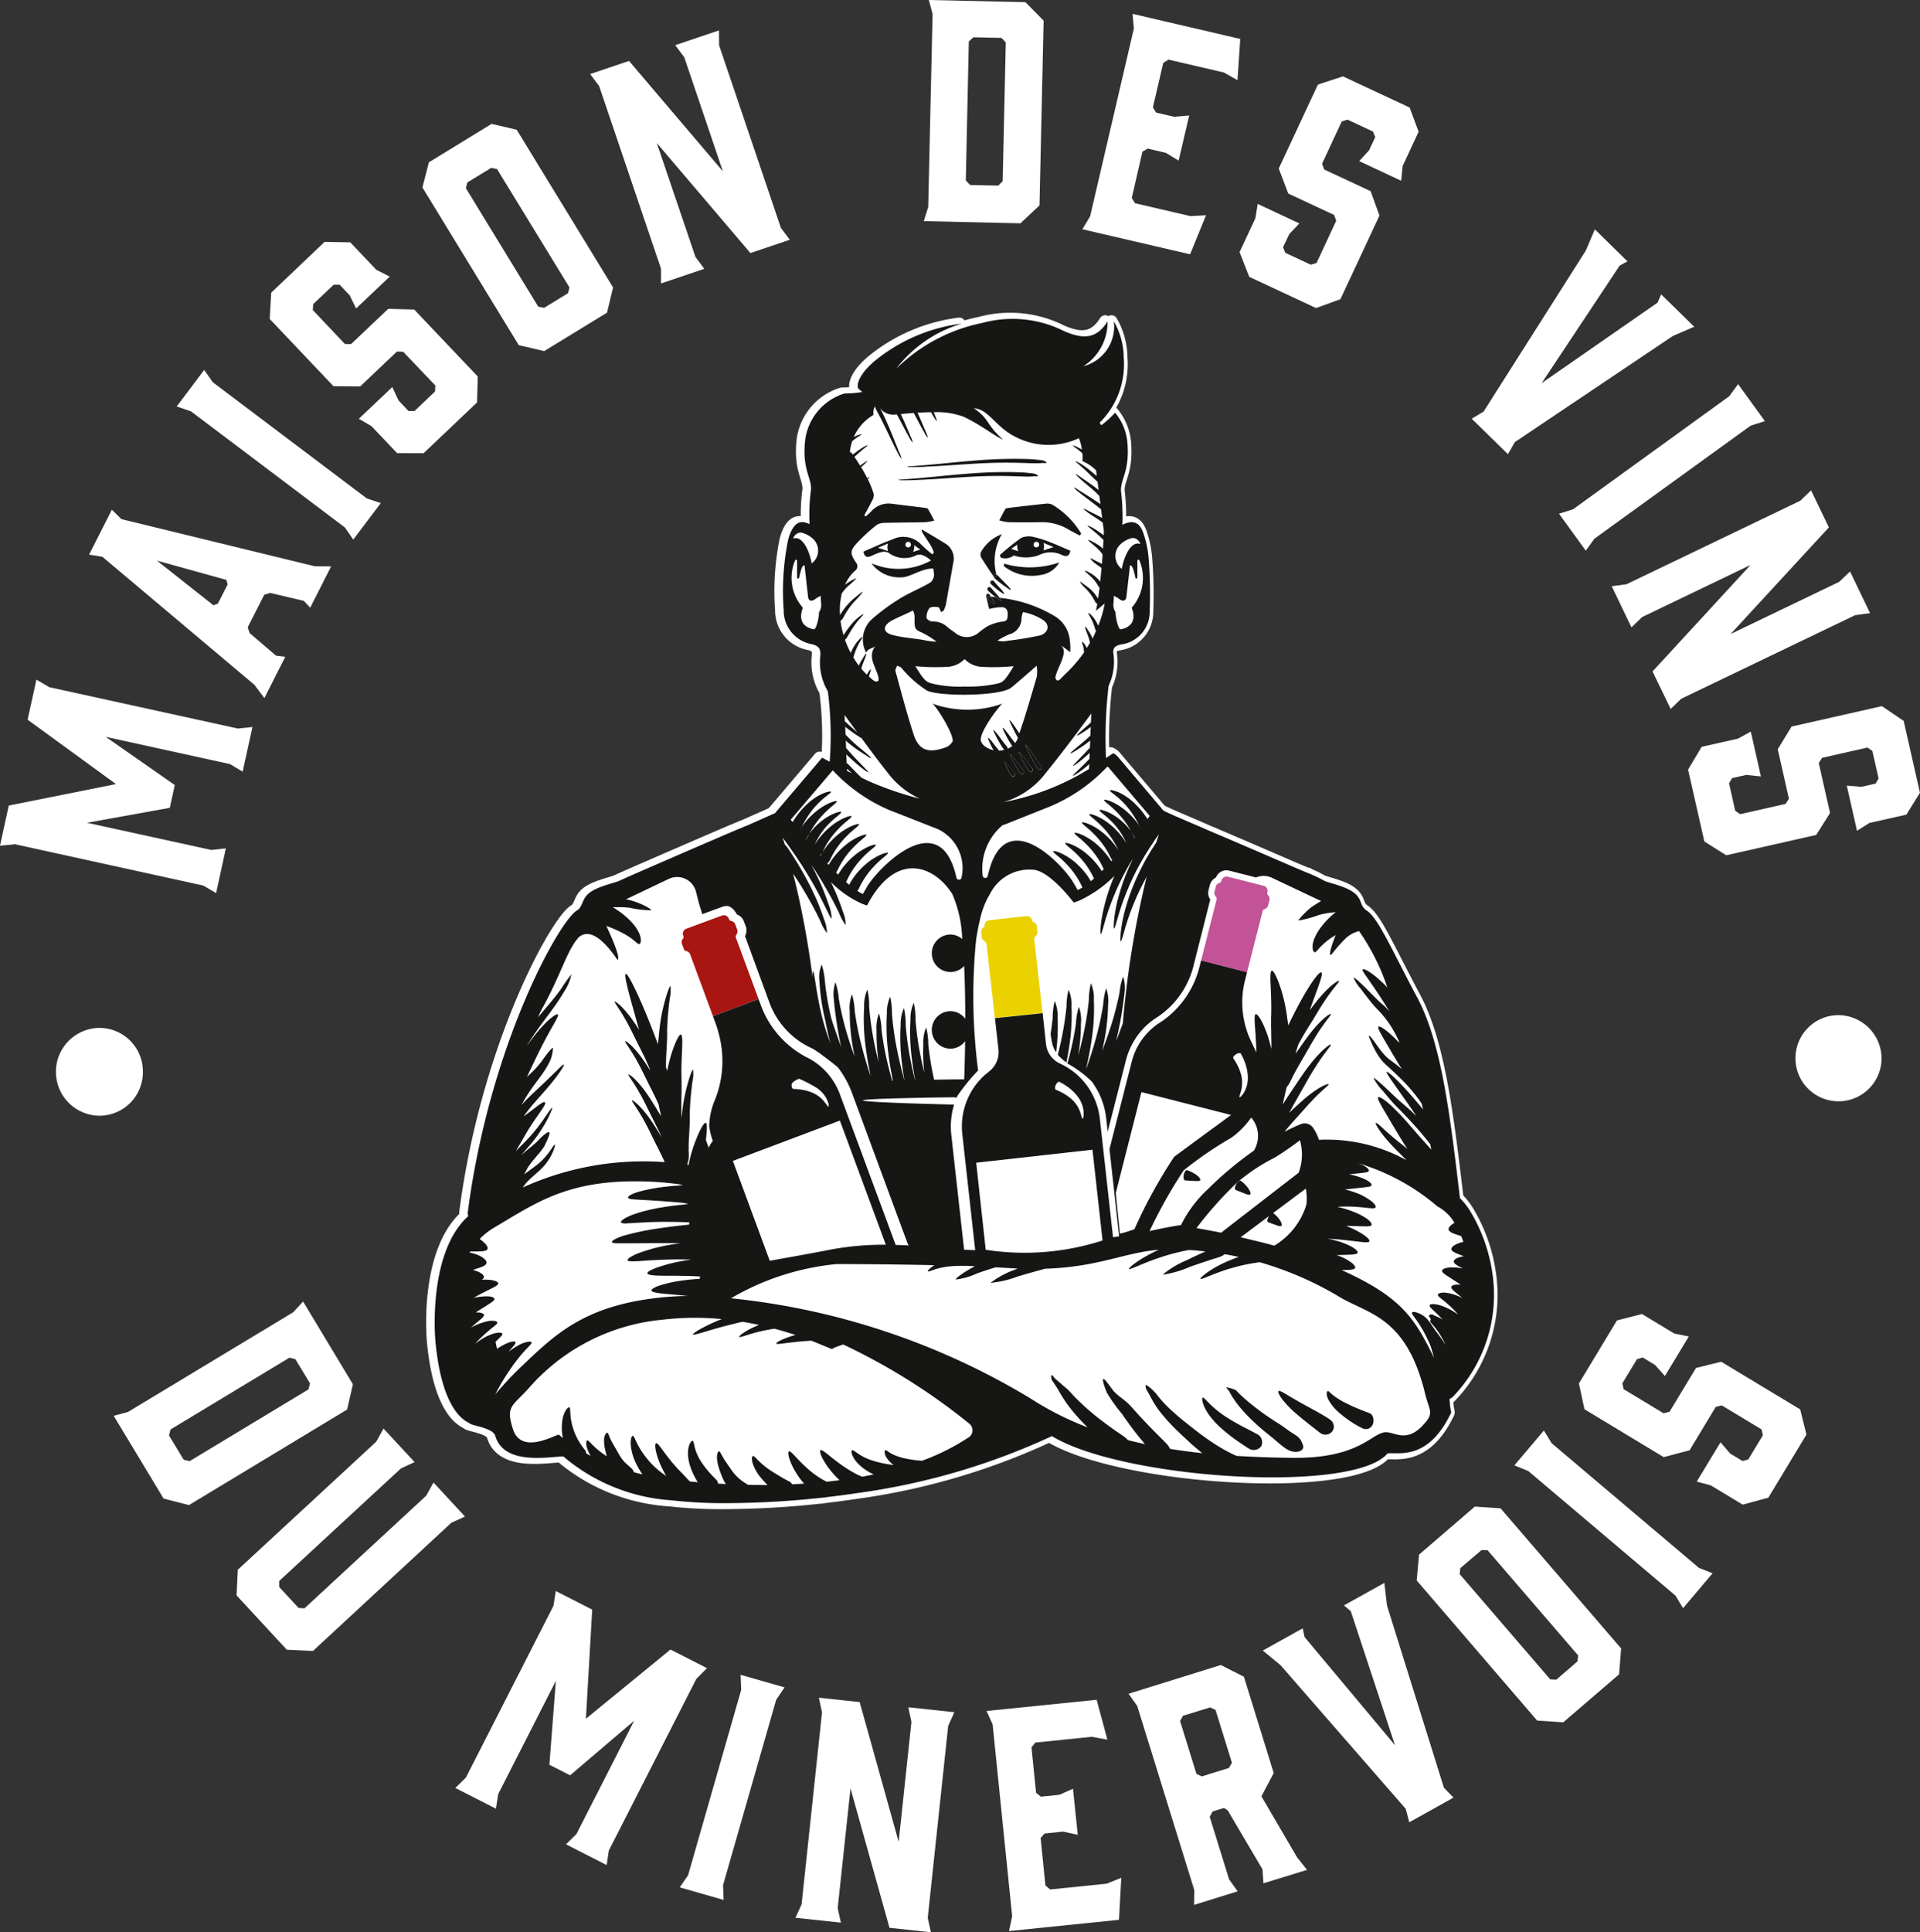 <svg xmlns="http://www.w3.org/2000/svg" xmlns:xlink="http://www.w3.org/1999/xlink" width="127.155" height="127.936" viewBox="0 0 127.155 127.936">
  <rect x="0" y="0" width="127.155" height="127.936" fill="#333333" stroke="none"/>
  <defs>
    <clipPath id="clip-path">
      <rect id="Rectangle_786" data-name="Rectangle 786" width="127.155" height="127.936" fill="none"/>
    </clipPath>
  </defs>
  <g id="Groupe_3143" data-name="Groupe 3143" transform="translate(0 0)">
    <g id="Groupe_3008" data-name="Groupe 3008" transform="translate(0 0)" clip-path="url(#clip-path)">
      <path id="Tracé_6176" data-name="Tracé 6176" d="M33.642,24.47l-.025-.027Z" transform="translate(41.782 30.38)" fill="#fff"/>
      <path id="Tracé_6177" data-name="Tracé 6177" d="M33.642,24.47l-.025-.027Z" transform="translate(41.782 30.38)" fill="none" stroke="#fff" stroke-linecap="round" stroke-linejoin="round" stroke-width="0.8"/>
      <path id="Tracé_6178" data-name="Tracé 6178" d="M82.91,73.6a10.972,10.972,0,0,0-1.644-5.253,5.107,5.107,0,0,0-.6-.729c-.662-5.56-1.231-10.295-2.837-13.3-1.469-2.739-2.418-4.9-3.136-5.578a1.221,1.221,0,0,0-.262-.206,1.042,1.042,0,0,1-.325-.5,2.448,2.448,0,0,0-.132-.278c-.3-.511-.991-.749-1.864-1.007-.141-.043-.325-.1-.4-.13a7.618,7.618,0,0,0-.967-.469l.013-.022a.133.133,0,0,0-.045.009c-.26-.108-.576-.242-.976-.408-1.451-.632-4.439-1.918-5.654-2.429-1.357-.6-2.4-1.012-3.059-1.35l-.079-.09-2.963-3.5a.8.8,0,0,0-.287-.2c-.155.112-.314.211-.471.318a29.106,29.106,0,0,1,.173-4.782,3.731,3.731,0,0,0,.318-2.113c-.063-.4.117-.541.5-.628a2.176,2.176,0,0,0,1.906-2.191,30.028,30.028,0,0,0-.07-3.479,6.794,6.794,0,0,0-.336-1.662c-.249-.769-.7-.938-1.4-.59a14.132,14.132,0,0,0-.094-2.281c0-.816.6-1.294.422-3.225a3.55,3.55,0,0,0-.81-1.918,6.337,6.337,0,0,1-.915.834c-.034-.058-.07-.114-.108-.173a5.426,5.426,0,0,0,1.6-4.318,4.883,4.883,0,0,0-.657-2.393,2.712,2.712,0,0,1-2.016,2.967,3.471,3.471,0,0,0,1.6-2.97c-.758,1.22-1.675,1.16-2.869.655a7.588,7.588,0,0,0-5.421-.552A11.335,11.335,0,0,0,43.323,12.7a8.494,8.494,0,0,1,4.353-2.985,11.3,11.3,0,0,0-5.713,2.425c-.922.747-1.258,1.469-1.178,1.8.022.087.117.155.3.3a6.8,6.8,0,0,1-1.184.1,3.735,3.735,0,0,0-2.608,3.1c-.2,1.927.4,2.413.393,3.228a12.652,12.652,0,0,0-.1,2.324c-.576-.28-.942-.123-1.238.516a3.112,3.112,0,0,0-.227.754,17.006,17.006,0,0,0-.249,4.423,2.26,2.26,0,0,0,1.853,2.247c.493.117.619.334.574.794a3.755,3.755,0,0,0,.5,2.328,22.852,22.852,0,0,1,.123,4.665c-.166-.09-.336-.175-.5-.269l-2.9,3.411-.224.265-1.776.787c-.188.078-.384.157-.588.242-.857.352-7.846,3.378-7.978,3.465-.074.029-.262.087-.4.13-.875.258-1.57.5-1.864,1.007a2.457,2.457,0,0,0-.135.278c-.079.184-.186.428-.327.5a1.028,1.028,0,0,0-.186.135c-1.348,1.157-5.695,9.207-7.085,19.841a.582.582,0,0,0,.029.292c-2.483,2.223-2.277,7.278-2.171,8.352.469,4.878,2.164,5.264,2.252,5.365.141.17,1.548.285,1.709.839.57,1.954,3.5,1.382,4.5,1.355a12.32,12.32,0,0,0,7.22,2.911,30.342,30.342,0,0,0,3.376.184,60.239,60.239,0,0,0,6.585-.366l.022,0a.464.464,0,0,0,.112-.007.589.589,0,0,0,.067-.018c.76-.087,1.514-.188,2.256-.3a.568.568,0,0,0,.065-.009l.007,0a44.778,44.778,0,0,0,12.65-3.739c4.708,2.873,20,3.835,22.227,1.151.592-.117,2.566.545,4.093-2.456.231-.455.078.007.016-1.157a.842.842,0,0,0,.2-.117A9.728,9.728,0,0,0,82.91,73.6M42,15.055l.029.029L42,15.066,42,15.055" transform="translate(15.86 11.714)" fill="#fff"/>
      <path id="Tracé_6179" data-name="Tracé 6179" d="M82.91,73.6a10.972,10.972,0,0,0-1.644-5.253,5.107,5.107,0,0,0-.6-.729c-.662-5.56-1.231-10.295-2.837-13.3-1.469-2.739-2.418-4.9-3.136-5.578a1.221,1.221,0,0,0-.262-.206,1.042,1.042,0,0,1-.325-.5,2.448,2.448,0,0,0-.132-.278c-.3-.511-.991-.749-1.864-1.007-.141-.043-.325-.1-.4-.13a7.618,7.618,0,0,0-.967-.469l.013-.022a.133.133,0,0,0-.045.009c-.26-.108-.576-.242-.976-.408-1.451-.632-4.439-1.918-5.654-2.429-1.357-.6-2.4-1.012-3.059-1.35l-.079-.09-2.963-3.5a.8.8,0,0,0-.287-.2c-.155.112-.314.211-.471.318a29.106,29.106,0,0,1,.173-4.782,3.731,3.731,0,0,0,.318-2.113c-.063-.4.117-.541.5-.628a2.176,2.176,0,0,0,1.906-2.191,30.028,30.028,0,0,0-.07-3.479,6.794,6.794,0,0,0-.336-1.662c-.249-.769-.7-.938-1.4-.59a14.132,14.132,0,0,0-.094-2.281c0-.816.6-1.294.422-3.225a3.55,3.55,0,0,0-.81-1.918,6.337,6.337,0,0,1-.915.834c-.034-.058-.07-.114-.108-.173a5.426,5.426,0,0,0,1.6-4.318,4.883,4.883,0,0,0-.657-2.393,2.712,2.712,0,0,1-2.016,2.967,3.471,3.471,0,0,0,1.6-2.97c-.758,1.22-1.675,1.16-2.869.655a7.588,7.588,0,0,0-5.421-.552A11.335,11.335,0,0,0,43.323,12.7a8.494,8.494,0,0,1,4.353-2.985,11.3,11.3,0,0,0-5.713,2.425c-.922.747-1.258,1.469-1.178,1.8.022.087.117.155.3.3a6.8,6.8,0,0,1-1.184.1,3.735,3.735,0,0,0-2.608,3.1c-.2,1.927.4,2.413.393,3.228a12.652,12.652,0,0,0-.1,2.324c-.576-.28-.942-.123-1.238.516a3.112,3.112,0,0,0-.227.754,17.006,17.006,0,0,0-.249,4.423,2.26,2.26,0,0,0,1.853,2.247c.493.117.619.334.574.794a3.755,3.755,0,0,0,.5,2.328,22.852,22.852,0,0,1,.123,4.665c-.166-.09-.336-.175-.5-.269l-2.9,3.411-.224.265-1.776.787c-.188.078-.384.157-.588.242-.857.352-7.846,3.378-7.978,3.465-.074.029-.262.087-.4.13-.875.258-1.57.5-1.864,1.007a2.457,2.457,0,0,0-.135.278c-.079.184-.186.428-.327.5a1.028,1.028,0,0,0-.186.135c-1.348,1.157-5.695,9.207-7.085,19.841a.582.582,0,0,0,.029.292c-2.483,2.223-2.277,7.278-2.171,8.352.469,4.878,2.164,5.264,2.252,5.365.141.17,1.548.285,1.709.839.57,1.954,3.5,1.382,4.5,1.355a12.32,12.32,0,0,0,7.22,2.911,30.342,30.342,0,0,0,3.376.184,60.239,60.239,0,0,0,6.585-.366l.022,0a.464.464,0,0,0,.112-.007.589.589,0,0,0,.067-.018c.76-.087,1.514-.188,2.256-.3a.568.568,0,0,0,.065-.009l.007,0a44.778,44.778,0,0,0,12.65-3.739c4.708,2.873,20,3.835,22.227,1.151.592-.117,2.566.545,4.093-2.456.231-.455.078.007.016-1.157a.842.842,0,0,0,.2-.117A9.728,9.728,0,0,0,82.91,73.6ZM42,15.055l.029.029L42,15.066Z" transform="translate(15.86 11.714)" fill="none" stroke="#fff" stroke-linecap="round" stroke-linejoin="round" stroke-width="0.8"/>
      <path id="Tracé_6180" data-name="Tracé 6180" d="M58.719,32.874a2.852,2.852,0,1,1-2.853-2.907,2.881,2.881,0,0,1,2.853,2.907" transform="translate(65.891 37.246)" fill="#fff"/>
      <path id="Tracé_6181" data-name="Tracé 6181" d="M11.575,27.043l-.33,1.507-5.488.989,8.231,1.8.969-.105L14.312,34.2l-.839-.5L.989,30.961,0,31.06.581,28.4l7.1-1.422L1.828,22.716l.583-2.653.852.5L15.749,23.3l.971-.1-.65,2.956-.837-.5L7,23.851Z" transform="translate(0 24.936)" fill="#fff"/>
      <path id="Tracé_6182" data-name="Tracé 6182" d="M18.659,18.8l-1.386,2.734-.422-.451-2.236-.529-.388.126-1.092,2.151.128.386,1.749,1.494.612.072-1.386,2.734-.659-.877L3.508,18.162l-.877-.141L4.14,15.047l.635.624,12.787,3.118Zm-7.5,2.465.648-1.272-.085-.3-4.6-1.276,3.748,2.961Z" transform="translate(3.27 18.702)" fill="#fff"/>
      <path id="Tracé_6183" data-name="Tracé 6183" d="M18.735,19.737l-1.823,2.416-.552-.8-10.2-7.693-.942-.321L7.04,10.92l.567.814,10.2,7.693Z" transform="translate(6.484 13.573)" fill="#fff"/>
      <path id="Tracé_6184" data-name="Tracé 6184" d="M15.913,9.437l-2.227,2.111-.426-.872-.666-.7-.393,0-1.359,1.285-.022.395L12.943,13.9l.408.009,2.463-2.337,1.718.047,4.21,4.434-.047,1.718-3.539,3.36L16.4,21.127l-1.7-1.79-.834-.484,2.214-2.1.413.884.662.7.4,0,1.355-1.29.025-.395L16.8,14.412l-.41-.011-2.434,2.31-1.772-.018L7.964,12.245l.1-1.745L11.6,7.14l1.7.031,1.727,1.819Z" transform="translate(9.898 8.875)" fill="#fff"/>
      <path id="Tracé_6185" data-name="Tracé 6185" d="M18.717,4.045,25.1,14.486l-.4,1.669L20.536,18.7l-1.682-.393L12.473,7.865,12.9,6.2l4.156-2.543ZM17.031,6.568l-1.581.964-.1.379,4.793,7.846.39.078,1.577-.964.105-.381-4.8-7.843Z" transform="translate(15.502 4.546)" fill="#fff"/>
      <path id="Tracé_6186" data-name="Tracé 6186" d="M24.983,16.681l-2.866.969,0-.976L18.021,4.581l-.594-.794L20,2.917l6.215,7.31L23.657,2.674l-.6-.8,2.9-.98.009.991,4.093,12.094.588.778-2.608.881L21.838,8.353,24.4,15.9Z" transform="translate(21.659 1.117)" fill="#fff"/>
      <path id="Tracé_6187" data-name="Tracé 6187" d="M27.611,0l6.394.144,1.207,1.222L34.938,13.6l-1.263,1.186-6.4-.144.294-.938L27.858.931Zm2.447,11.948.283.3,1.871.04L32.5,12l.206-9.191-.283-.3-1.866-.04-.3.28Z" transform="translate(33.904 0)" fill="#fff"/>
      <path id="Tracé_6188" data-name="Tracé 6188" d="M31.96,14.671l.511-.85,2.9-12.443L35.284.409,42.416,2.07,42.232,4.8l-.908-.511-3.663-.85-.345.215L36.63,6.6l.215.348,1.2.278.989-.087-.7,2.985-.85-.514-1.2-.28-.345.2L35.232,12.6l.213.348,3.663.852,1.041-.054-1.056,2.584Z" transform="translate(39.722 0.508)" fill="#fff"/>
      <path id="Tracé_6189" data-name="Tracé 6189" d="M47.3,9.165l-2.777-1.3.653-.715.408-.872L45.44,5.91l-1.7-.792-.375.123L42.065,8.034l.139.386,3.073,1.435.588,1.615-2.588,5.538-1.613.585L37.243,15.53,36.6,13.89l1.045-2.236L37.8,10.7l2.759,1.292-.671.707-.41.872.153.368,1.691.789.377-.121L43,11.813l-.139-.384L39.82,10.01l-.626-1.655L41.787,2.8l1.66-.545L47.863,4.32l.594,1.6L47.4,8.187Z" transform="translate(45.493 2.802)" fill="#fff"/>
      <path id="Tracé_6190" data-name="Tracé 6190" d="M46.312,20.855l-.458.8-2.4-2.348.787-.471L51.009,8.181l.6-1.411,2.16,2.12-.514.278-5.17,7.785,7.677-5.329.238-.55,2.191,2.146-1.4.6Z" transform="translate(54.012 8.415)" fill="#fff"/>
      <path id="Tracé_6191" data-name="Tracé 6191" d="M47.808,22.369l-1.774-2.447.929-.294,10.349-7.489.583-.8,1.772,2.449-.946.305L48.375,21.579Z" transform="translate(57.214 14.092)" fill="#fff"/>
      <path id="Tracé_6192" data-name="Tracé 6192" d="M48.9,23.546l-1.31-2.727.969-.123,11.515-5.531.718-.689,1.18,2.451-6.507,7.061,7.191-3.456.718-.686L64.7,22.606l-.987.132L52.194,28.272l-.7.677-1.2-2.485,6.493-7.052L49.6,22.866Z" transform="translate(59.148 17.992)" fill="#fff"/>
      <path id="Tracé_6193" data-name="Tracé 6193" d="M61.033,29.1l-.675-2.99.964.079.942-.211.2-.343-.413-1.823-.325-.222-3.005.68-.22.345.747,3.308-.917,1.453-5.959,1.346-1.449-.915-1.077-4.757.9-1.509L53.151,23,54,22.532l.671,2.97-.973-.1-.938.211-.2.343.408,1.823L53.3,28l3.005-.68.22-.345-.74-3.272L56.7,22.2l5.982-1.352,1.444.978,1.077,4.757-.9,1.447-2.447.552Z" transform="translate(61.949 25.906)" fill="#fff"/>
      <path id="Tracé_6194" data-name="Tracé 6194" d="M15.9,38.421,19.2,43.9l-.384,1.673L8.341,51.9l-1.678-.431L3.357,45.988l.949-.256,10.939-6.6ZM7.121,46.892l-.1.4.969,1.6.393.1,7.875-4.753.1-.4-.969-1.6-.393-.1Z" transform="translate(4.172 47.753)" fill="#fff"/>
      <path id="Tracé_6195" data-name="Tracé 6195" d="M21.206,48.411,12.042,56.9l-1.732-.083L6.986,53.222l.079-1.7,9.169-8.48.482-.868,2.057,2.22-.9.415L9.805,52.267v.395l1.283,1.386.393.029,8.065-7.462.48-.868L22.112,48Z" transform="translate(8.683 52.412)" fill="#fff"/>
      <path id="Tracé_6196" data-name="Tracé 6196" d="M21.045,59.17l-1.37-.7.428-5.553-3.82,7.5-.146.964-2.694-1.373.7-.684,5.8-11.374.155-.982L22.51,48.2l-.417,7.224,5.6-4.582,2.418,1.234-.7.7-5.8,11.374-.144.962-2.691-1.373.691-.684,3.824-7.5Z" transform="translate(16.71 58.374)" fill="#fff"/>
      <path id="Tracé_6197" data-name="Tracé 6197" d="M22.978,64.348l-2.907-.834.552-.8,3.519-12.278-.04-.994,2.911.832-.556.823L22.938,63.372Z" transform="translate(24.946 61.448)" fill="#fff"/>
      <path id="Tracé_6198" data-name="Tracé 6198" d="M26.5,65.009l-3.01-.321.406-.888,1.352-12.71-.206-.973,2.7.289,2.582,9.252.846-7.935-.206-.973,3.048.327-.408.906L32.25,64.693l.206.953-2.739-.294-2.582-9.234-.85,7.938Z" transform="translate(29.191 62.289)" fill="#fff"/>
      <path id="Tracé_6199" data-name="Tracé 6199" d="M30.616,65.491l.211-.971-1.294-12.71-.4-.89,7.287-.742.713,2.64L36.1,52.63l-3.737.381-.258.316.305,3.01.318.258,1.227-.126.9-.4.314,3.048-.973-.211-1.227.126-.258.3.318,3.145.318.26,3.739-.381.967-.39L37.9,64.748Z" transform="translate(36.206 62.364)" fill="#fff"/>
      <path id="Tracé_6200" data-name="Tracé 6200" d="M37.662,65.031l.018-.976L33.9,51.859l-.574-.81,6.11-1.9,1.53.776L42.939,56.3l-.814,1.543,2.366,4.046.655.823L42.26,63.6l-.065-.926-2.3-3.9-.251-.164-.754.235L38.7,59.2l1.283,4.138.567.794Zm2.31-9.066.2-.343-1.086-3.5-.357-.17-1.8.558-.193.343,1.083,3.5.357.17Z" transform="translate(41.415 61.093)" fill="#fff"/>
      <path id="Tracé_6201" data-name="Tracé 6201" d="M49.28,60.282l.635.662-2.929,1.631-.231-.888-8.287-9.508-1.18-.973,2.644-1.471.119.574,5.993,7.164L43.116,48.6l-.455-.384,2.676-1.489.179,1.507Z" transform="translate(46.343 58.078)" fill="#fff"/>
      <path id="Tracé_6202" data-name="Tracé 6202" d="M47.384,44.591l7.985,9.277-.135,1.714-3.7,3.178-1.727-.117-7.978-9.277.157-1.711,3.694-3.18Zm-1.256,2.761-1.409,1.2-.043.395,6,6.971.4.016,1.4-1.209.047-.393-6-6.969Z" transform="translate(51.993 55.276)" fill="#fff"/>
      <path id="Tracé_6203" data-name="Tracé 6203" d="M57.842,51.683l-1.954,2.31-.5-.832-9.748-8.249-.922-.375,1.954-2.308.52.846,9.748,8.247Z" transform="translate(55.574 52.486)" fill="#fff"/>
      <path id="Tracé_6204" data-name="Tracé 6204" d="M53.9,40.28,52.316,42.9l-.644-.727-.823-.5-.381.11-.969,1.6.085.388,2.64,1.595.4-.1,1.752-2.9,1.666-.413,5.235,3.158.413,1.666-2.521,4.176-1.7.462-2.113-1.274-.933-.249L56,47.287l.635.742.825.5.379-.105.967-1.6-.083-.388-2.64-1.592-.4.1-1.731,2.871-1.716.453-5.246-3.167-.368-1.709,2.521-4.174,1.653-.424,2.144,1.294Z" transform="translate(57.944 48.207)" fill="#fff"/>
      <path id="Tracé_6205" data-name="Tracé 6205" d="M7.38,33.251a2.881,2.881,0,0,1-2.853,2.907,2.907,2.907,0,0,1,0-5.814A2.881,2.881,0,0,1,7.38,33.251" transform="translate(2.083 37.714)" fill="#fff"/>
      <path id="Tracé_6206" data-name="Tracé 6206" d="M30.062,17.493c-.112-.112-.229-.227-.316-.318s-.15-.159-.168-.177a.205.205,0,0,0-.063-.038c0,.031.007.063.013.094l-.173.081-.009-.011a.226.226,0,0,0,.034.065c.018.02.092.09.193.175s.233.184.363.278.256.184.352.249.161.105.177.09-.029-.081-.105-.17-.186-.2-.3-.316" transform="translate(36.475 21.078)" fill="#161615"/>
      <path id="Tracé_6207" data-name="Tracé 6207" d="M29.858,17.615l-.24-.269c-.067-.079-.112-.137-.128-.153a.152.152,0,0,0-.2-.031.147.147,0,0,0,0,.213c.016.018.074.076.155.148s.184.157.287.236.206.153.285.2.137.083.15.07-.018-.072-.076-.148-.141-.173-.227-.269" transform="translate(36.341 21.297)" fill="#161615"/>
      <path id="Tracé_6208" data-name="Tracé 6208" d="M29.532,17.539c-.067-.078-.112-.137-.128-.153a.152.152,0,0,0-.2-.029.147.147,0,0,0,0,.213c.016.016.072.074.153.146s.186.157.289.236c.025.02.045.031.067.049.09.011.173.025.256.036-.054-.07-.119-.146-.191-.229-.087-.094-.173-.191-.24-.269" transform="translate(36.234 21.539)" fill="#161615"/>
      <path id="Tracé_6209" data-name="Tracé 6209" d="M29.326,17.562a.125.125,0,0,0-.173,0c-.04.034-.031.074-.029.112l.3.036-.025-.038c-.036-.058-.063-.1-.072-.112" transform="translate(36.195 21.787)" fill="#161615"/>
      <path id="Tracé_6210" data-name="Tracé 6210" d="M29.117,17.634l.018.02-.011-.047c0,.009-.013.02-.007.027" transform="translate(36.187 21.884)" fill="#161615"/>
      <path id="Tracé_6211" data-name="Tracé 6211" d="M27.948,14.07c.354-.013.767-.036,1.213-.063l1.409-.094c.484-.031.971-.061,1.438-.081s.908-.029,1.3-.029c.787,0,1.373.025,1.536.031s.321.009.462.009c.072,0,.139,0,.206,0l.177-.013a1.223,1.223,0,0,1,.236,0c.056,0,.092.007.1-.009s-.009-.052-.065-.092a.639.639,0,0,0-.267-.09c-.056-.009-.117-.013-.177-.02s-.135-.013-.2-.022c-.144-.013-.3-.025-.467-.031s-.756-.027-1.548-.011c-.395.009-.843.027-1.31.056s-.958.072-1.442.114-.958.092-1.4.135-.857.081-1.209.11-.635.052-.848.067a1.548,1.548,0,0,0-.318.038,1.475,1.475,0,0,0,.321.018c.206,0,.5,0,.852-.016" transform="translate(33.278 16.831)" fill="#161615"/>
      <path id="Tracé_6212" data-name="Tracé 6212" d="M31.754,14.225c.467-.02.908-.029,1.3-.031.787,0,1.373.027,1.536.031s.321.011.462.011c.072,0,.139,0,.206,0l.177-.013a1.26,1.26,0,0,1,.236-.007c.056,0,.092.009.1-.009s-.009-.049-.065-.09a.639.639,0,0,0-.267-.09c-.056-.009-.117-.013-.179-.02l-.2-.022c-.144-.013-.3-.025-.467-.031s-.756-.027-1.548-.011c-.4.009-.843.027-1.31.056s-.958.072-1.442.114-.958.092-1.4.135-.857.081-1.209.11-.635.052-.848.067a1.515,1.515,0,0,0-.318.038,1.475,1.475,0,0,0,.321.018c.206,0,.5,0,.852-.016s.767-.036,1.213-.063.926-.063,1.409-.094.971-.061,1.438-.081" transform="translate(32.962 17.319)" fill="#161615"/>
      <path id="Tracé_6213" data-name="Tracé 6213" d="M30.134,15.149c-.081.009-.2.027-.229.081-.146.24-.267.493-.4.742a2.93,2.93,0,0,0,.592.123c.76.013,1.523.013,2.283,0a3.37,3.37,0,0,1,1.734.5c.236.135.48.256.718.381.034-.038.065-.079.1-.119a5.553,5.553,0,0,0-1.92-1.924.833.833,0,0,0-.446-.061c-.812.083-1.624.179-2.434.276" transform="translate(36.675 18.479)" fill="#161615"/>
      <path id="Tracé_6214" data-name="Tracé 6214" d="M29.666,16.682l-.027.159a2.967,2.967,0,0,0,2.429.594,1.673,1.673,0,0,0,1.247-.832,5.99,5.99,0,0,1-3.649.079" transform="translate(36.838 20.636)" fill="#161615"/>
      <path id="Tracé_6215" data-name="Tracé 6215" d="M30.006,18.438a3.506,3.506,0,0,1,.363-2.669A2.632,2.632,0,0,0,28.99,16.94a.439.439,0,0,0,0,.357c.269.444.563.87.85,1.305-.036-.07-.043-.144,0-.177a.152.152,0,0,1,.166.013" transform="translate(35.982 19.599)" fill="#161615"/>
      <path id="Tracé_6216" data-name="Tracé 6216" d="M29.544,17.07c-.007-.031-.009-.063-.013-.094a.161.161,0,0,0-.166-.013c-.047.034-.038.108,0,.177l.009.013c.058-.027.114-.056.173-.083" transform="translate(36.457 21.06)" fill="#161615"/>
      <path id="Tracé_6217" data-name="Tracé 6217" d="M36.5,35.457c.034.02.256.105.471.191.108.043.215.087.305.114s.161.036.2,0,.027-.105-.013-.2a1.284,1.284,0,0,0-.193-.305,2.223,2.223,0,0,0-.415-.395.119.119,0,0,0-.117.013c-.034.027-.067.056-.1.083a.775.775,0,0,0-.087.126c-.094.166-.114.332-.047.37" transform="translate(45.321 43.32)" fill="#161615"/>
      <path id="Tracé_6218" data-name="Tracé 6218" d="M35.541,35.251c.117.007.233.013.325.013s.166-.016.186-.058-.009-.11-.074-.186a1.284,1.284,0,0,0-.278-.229,2.373,2.373,0,0,0-.52-.247c-.085-.018-.182.119-.218.305s0,.352.072.368c.038.009.276.018.507.034" transform="translate(43.435 42.934)" fill="#161615"/>
      <path id="Tracé_6219" data-name="Tracé 6219" d="M39.12,43.668c-.078-.047-.368-.2-.745-.393s-.846-.449-1.274-.727a6.775,6.775,0,0,1-1.077-.85c-.132-.132-.238-.247-.318-.327s-.139-.126-.175-.11-.043.09-.022.211a1.85,1.85,0,0,0,.166.473,3.364,3.364,0,0,0,.386.6,5.386,5.386,0,0,0,.556.61,10.731,10.731,0,0,0,1.229.982c.366.256.637.431.715.476a.616.616,0,0,0,.846-.137.607.607,0,0,0-.287-.812" transform="translate(44.12 51.28)" fill="#161615"/>
      <path id="Tracé_6220" data-name="Tracé 6220" d="M41.136,44.459A.8.8,0,0,0,41,44.282a1.316,1.316,0,0,0-.22-.173c-.043-.027-.146-.09-.3-.193-.076-.052-.164-.112-.26-.182s-.209-.15-.336-.24c-.034-.022-.07-.045-.105-.07l-.094-.061-.2-.123c-.13-.085-.267-.175-.406-.269-.278-.186-.563-.39-.839-.6s-.541-.422-.778-.63-.451-.415-.626-.6a2.576,2.576,0,0,0-.621-.188c-.036.016.159.218.186.274s.056.112.09.17a6.3,6.3,0,0,0,.523.763,9.256,9.256,0,0,0,.713.794c.26.26.532.509.8.738.132.114.265.224.393.327l.186.15c.031.025.063.047.092.072s.047.04.072.058c.108.092.209.179.3.258s.186.157.269.222c.161.13.289.218.348.256a1.31,1.31,0,0,0,.375.159.93.93,0,0,0,.384.016.5.5,0,0,0,.28-.139.258.258,0,0,0,.067-.218.9.9,0,0,0-.07-.211,1.814,1.814,0,0,0-.09-.188" transform="translate(45.013 50.904)" fill="#161615"/>
      <path id="Tracé_6221" data-name="Tracé 6221" d="M40.948,42.809c-.112-.067-.258-.155-.424-.251-.334-.191-.751-.413-1.151-.635s-.783-.444-1.07-.617c-.144-.087-.267-.157-.359-.2s-.159-.058-.186-.031-.016.09.029.186a2.079,2.079,0,0,0,.229.366,6.7,6.7,0,0,0,.908.935c.361.314.74.608,1.034.841.146.114.274.215.372.292s.164.132.2.155a.574.574,0,0,0,.408.1.562.562,0,0,0,.37-.2.518.518,0,0,0,.108-.41.592.592,0,0,0-.24-.381c-.034-.025-.112-.076-.224-.146" transform="translate(46.912 51.033)" fill="#161615"/>
      <path id="Tracé_6222" data-name="Tracé 6222" d="M42,42.521c-.056-.022-.269-.094-.554-.209s-.641-.265-.976-.435a5.21,5.21,0,0,1-.85-.516,2.276,2.276,0,0,1-.236-.206l-.043-.036-.034-.031a.093.093,0,0,0-.061-.022c-.02,0-.036.016-.049.045a.208.208,0,0,0-.018.049.318.318,0,0,0-.007.07.9.9,0,0,0,.105.395,3.126,3.126,0,0,0,.751.9,7.113,7.113,0,0,0,.958.7,5.979,5.979,0,0,0,.59.321.5.5,0,0,0,.41-.018.483.483,0,0,0,.161-.132.535.535,0,0,0,.1-.2.734.734,0,0,0,.022-.218.669.669,0,0,0-.036-.193A.422.422,0,0,0,42,42.521" transform="translate(48.693 51.039)" fill="#161615"/>
      <path id="Tracé_6223" data-name="Tracé 6223" d="M31.948,29.22a4.376,4.376,0,0,0-.139,1.112,20.572,20.572,0,0,1-.4,2.456c-.056.244-.114.487-.175.729a2.978,2.978,0,0,0,.572.511c.074-.381.144-.774.2-1.166a13.547,13.547,0,0,0,.135-2.528,2.527,2.527,0,0,0-.191-1.115" transform="translate(38.821 36.317)" fill="#161615"/>
      <path id="Tracé_6224" data-name="Tracé 6224" d="M31.3,29.549a4.377,4.377,0,0,0-.139,1.112c-.029.314-.076.677-.137,1.068.025.193.056.388.094.583a1.793,1.793,0,0,0,.269.637,13.04,13.04,0,0,0,.1-2.285,2.527,2.527,0,0,0-.191-1.115" transform="translate(38.554 36.726)" fill="#161615"/>
      <path id="Tracé_6225" data-name="Tracé 6225" d="M31.775,15.878a1.273,1.273,0,0,0-.843.056,15.3,15.3,0,0,0-1.406,1.133l.056.17a.91.91,0,0,0,.819-.11c.065-.052.153.013.231.025a2.564,2.564,0,0,0,1.46-.07,1.712,1.712,0,0,1,1.521-.029c.325.161.518.087.574-.274-.437-.184-.85-.372-1.274-.534a6.928,6.928,0,0,0-1.137-.368m-1.5.783.4-.285a1.227,1.227,0,0,0,0,.218.84.84,0,0,0,.07.22Zm1.662-.1a.185.185,0,1,1,.186-.186.185.185,0,0,1-.186.186m.471.2a1.287,1.287,0,0,0,.038-.265.975.975,0,0,0-.038-.233l.668.28Z" transform="translate(36.696 19.681)" fill="#161615"/>
      <path id="Tracé_6226" data-name="Tracé 6226" d="M33.411,24.559c.061.119.1.2.117.236l.009.016a.678.678,0,0,0,.083.121l.013-.022c-.022-.04-.04-.074-.074-.126-.04-.067-.09-.144-.148-.224" transform="translate(41.526 30.524)" fill="#161615"/>
      <path id="Tracé_6227" data-name="Tracé 6227" d="M33.264,24.9l.009.018a.582.582,0,0,0,.043.074l-.016-.029-.027-.045-.009-.018" transform="translate(41.343 30.951)" fill="#161615"/>
      <path id="Tracé_6228" data-name="Tracé 6228" d="M33.709,24.483a.455.455,0,0,0,.04.052l-.036-.056c-.022-.034-.045-.072-.072-.11l.027.052.04.063" transform="translate(41.813 30.288)" fill="#161615"/>
      <path id="Tracé_6229" data-name="Tracé 6229" d="M24.068,24.972l.009-.018c-.022.04-.043.072-.056.1a.476.476,0,0,0,.047-.081" transform="translate(29.855 31.015)" fill="#161615"/>
      <path id="Tracé_6230" data-name="Tracé 6230" d="M23.621,24.586a.732.732,0,0,0,.079-.114l.025-.045v0c-.04.061-.074.114-.1.164" transform="translate(29.358 30.354)" fill="#161615"/>
      <path id="Tracé_6231" data-name="Tracé 6231" d="M23.616,24.525l-.013.011.009.011.031-.052-.027.029" transform="translate(29.336 30.446)" fill="#161615"/>
      <path id="Tracé_6232" data-name="Tracé 6232" d="M24.015,25.032,24.033,25l-.022.029,0,0" transform="translate(29.843 31.07)" fill="#161615"/>
      <path id="Tracé_6233" data-name="Tracé 6233" d="M23.795,24.975l.013.018,0,0,.018-.02a.759.759,0,0,0,.081-.121c.018-.034.056-.119.117-.236a3.057,3.057,0,0,0-.215.334l-.018.029" transform="translate(29.574 30.59)" fill="#161615"/>
      <path id="Tracé_6234" data-name="Tracé 6234" d="M23.747,28.309a.357.357,0,0,0,.058-.348l-.126-.336a.354.354,0,0,0-.269-.227.193.193,0,0,1-.144-.114l-.011-.031a.359.359,0,0,0-.336-.236.342.342,0,0,0-.123.022l-2.353.87a.356.356,0,0,0-.213.46l.011.031a.186.186,0,0,1-.034.179.357.357,0,0,0-.058.348l.126.336a.258.258,0,0,0,.027.056.374.374,0,0,0,.179.087.2.2,0,0,1,.153.123l0,0a.169.169,0,0,1,.052.072L22.2,33.7l3.023-1.13-1.507-4.078a.187.187,0,0,1,.034-.179" transform="translate(25.016 33.579)" fill="#a91511"/>
      <path id="Tracé_6235" data-name="Tracé 6235" d="M29.116,17.6l.007.029c0-.009.007-.018.007-.027l-.013,0" transform="translate(36.188 21.869)" fill="#161615"/>
      <path id="Tracé_6236" data-name="Tracé 6236" d="M23.62,24.5h0l0,0,0,0" transform="translate(29.357 30.444)" fill="#161615"/>
      <path id="Tracé_6237" data-name="Tracé 6237" d="M33.69,24.443l.022.025-.022-.025" transform="translate(41.873 30.38)" fill="#161615"/>
      <path id="Tracé_6238" data-name="Tracé 6238" d="M32.947,32.695l-.464-4.136a.179.179,0,0,1,.074-.164.226.226,0,0,0,.043-.038.211.211,0,0,1,.065-.1.315.315,0,0,0,.029-.184l-.038-.35a.348.348,0,0,0-.244-.3.087.087,0,0,1-.063-.07v0a.352.352,0,0,0-.35-.312l-.04,0-2.454.271a.356.356,0,0,0-.312.39v0a.087.087,0,0,1-.045.083.35.35,0,0,0-.173.341l.038.352a.363.363,0,0,0,.034.112.371.371,0,0,0,.081.049.2.2,0,0,1,.112.13.178.178,0,0,1,.087.132l.458,4.06.092.83,3.158-.33Z" transform="translate(36.01 33.614)" fill="#ebd100"/>
      <path id="Tracé_6239" data-name="Tracé 6239" d="M82.983,73.6a10.971,10.971,0,0,0-1.646-5.253,4.938,4.938,0,0,0-.6-.729c-.659-5.558-1.231-10.295-2.837-13.3-1.467-2.739-2.418-4.894-3.136-5.578a1.222,1.222,0,0,0-.262-.206,1.042,1.042,0,0,1-.325-.5,2.11,2.11,0,0,0-.13-.278c-.3-.511-.994-.749-1.866-1.007-.141-.043-.325-.1-.4-.13a7.794,7.794,0,0,0-.967-.469l.016-.02a.159.159,0,0,0-.047.007c-.26-.108-.576-.24-.976-.408-1.451-.632-4.439-1.918-5.654-2.429-1.357-.6-2.4-1.012-3.059-1.348l-.076-.092-2.963-3.5a.857.857,0,0,0-.289-.2c-.155.112-.314.211-.471.318a29.61,29.61,0,0,1,.173-4.782,3.751,3.751,0,0,0,.321-2.113c-.063-.4.114-.541.5-.628a2.172,2.172,0,0,0,1.9-2.189,30.565,30.565,0,0,0-.067-3.481,6.8,6.8,0,0,0-.339-1.662c-.249-.769-.7-.938-1.4-.59a14.15,14.15,0,0,0-.1-2.281c0-.814.6-1.294.424-3.225a3.55,3.55,0,0,0-.81-1.918,6.21,6.21,0,0,1-.915.834c-.034-.058-.072-.114-.108-.17a5.437,5.437,0,0,0,1.595-4.318,4.853,4.853,0,0,0-.657-2.4A2.709,2.709,0,0,1,55.8,12.532a3.469,3.469,0,0,0,1.6-2.97c-.756,1.22-1.673,1.162-2.866.655a7.6,7.6,0,0,0-5.421-.552A11.315,11.315,0,0,0,43.4,12.7a8.486,8.486,0,0,1,4.353-2.988,11.3,11.3,0,0,0-5.713,2.425c-.922.747-1.258,1.469-1.178,1.8.022.087.117.155.3.3a6.8,6.8,0,0,1-1.184.1,3.735,3.735,0,0,0-2.608,3.1c-.2,1.929.4,2.413.393,3.23a12.62,12.62,0,0,0-.1,2.321c-.576-.28-.942-.123-1.238.516a3.173,3.173,0,0,0-.227.754,17.017,17.017,0,0,0-.249,4.425A2.263,2.263,0,0,0,37.8,30.935c.493.114.619.334.574.792a3.761,3.761,0,0,0,.5,2.33,22.847,22.847,0,0,1,.123,4.665c-.166-.092-.336-.177-.5-.271l-2.9,3.411-.224.265-1.776.787c-.188.078-.384.159-.588.242-.857.354-7.846,3.378-7.978,3.465-.074.029-.262.087-.4.13-.875.258-1.57.5-1.864,1.007a2.457,2.457,0,0,0-.135.278c-.079.184-.186.428-.327.5a1.027,1.027,0,0,0-.186.135c-1.348,1.157-5.695,9.209-7.085,19.841a.582.582,0,0,0,.029.292c-2.483,2.223-2.277,7.28-2.171,8.352.469,4.878,2.164,5.264,2.252,5.365.141.17,1.548.285,1.709.839.57,1.954,3.5,1.384,4.5,1.355a12.32,12.32,0,0,0,7.22,2.911,30.342,30.342,0,0,0,3.376.184,59.687,59.687,0,0,0,6.585-.366l.022,0a.464.464,0,0,0,.112-.007.33.33,0,0,0,.067-.018c.76-.087,1.514-.188,2.256-.3a.3.3,0,0,0,.065-.009h.007a44.925,44.925,0,0,0,12.65-3.739c4.708,2.871,20,3.833,22.225,1.148.592-.117,2.566.545,4.093-2.456.233-.455.078.009.016-1.157a.8.8,0,0,0,.2-.117A9.734,9.734,0,0,0,82.983,73.6M58.2,24.376a1.707,1.707,0,0,1,.812-.464c.375-.058.635.415.514.381-.617-.177-1.059.929-1.184,1.657a1.065,1.065,0,0,1-.141-1.574m-.388,3.355c.043.022.153.085.289.161,0,0,.41.39.538-.031.087-.754.166-1.444.244-2.137.188-.063.3.572.377.864l.112-.011V25.41a.069.069,0,0,1,.132-.027A2.993,2.993,0,0,1,59,28.524c.242.632.155,1.265-.738,1.433-.188-.04-.359-.973-.33-1.133a.881.881,0,0,1-.144-.563c.016-.175.027-.352.031-.529M37.134,23.553a1.726,1.726,0,0,1,.812.464,1.06,1.06,0,0,1-.144,1.574c-.121-.729-.567-1.832-1.182-1.657-.121.036.137-.44.514-.381m1.153,5.271c.027.159-.141,1.092-.33,1.133-.89-.168-.982-.8-.738-1.433a2.979,2.979,0,0,1-.511-3.14.067.067,0,0,1,.128.027v1.166l.117.011c.081-.292.188-.926.377-.864.079.693.157,1.384.24,2.137.128.422.543.031.543.031.137-.076.247-.139.285-.161.009.177.018.354.036.529a.869.869,0,0,1-.146.563m22.157,15.2c.083-.121.161-.231.231-.327.052-.07.087-.123.13-.175-.02.061-.04.1-.061.168-.036.11-.081.256-.123.384-.02.034-.038.056-.065.094-.063.1-.139.22-.224.352q-.064.1-.128.209l-.132.224L60,45.071c-.02.04-.047.081-.067.123-.045.085-.094.17-.141.26s-.094.179-.141.274l-.144.283c-.045.1-.09.2-.137.3s-.094.2-.137.3c-.083.206-.173.41-.249.619-.038.105-.079.209-.119.312s-.07.209-.1.312c-.074.2-.126.41-.186.606-.029.1-.049.2-.076.292s-.045.188-.065.278c-.04.182-.072.357-.1.514a6.619,6.619,0,0,0-.085.772c-.009.188,0,.294.02.3s.063-.1.117-.274.126-.431.211-.733c.049-.153.1-.316.155-.489q.047-.128.094-.262c.031-.09.061-.184.1-.276.072-.186.144-.379.227-.572.043-.1.085-.2.123-.294l.137-.292c.085-.2.188-.39.283-.583.047-.1.1-.188.15-.283.038-.076.081-.153.119-.227a63.359,63.359,0,0,0-1.577,9.707c-.168.451-.363.971-.449,1.193a26.591,26.591,0,0,0,.554-3.162,2.479,2.479,0,0,0-.085-1.128,4.351,4.351,0,0,0-.244,1.095,20.841,20.841,0,0,1-.635,2.4c-.144.44-.305.879-.464,1.3l-.049.128c.036-.166.074-.334.108-.5a13.461,13.461,0,0,0,.283-2.517,2.45,2.45,0,0,0-.123-1.124,4.527,4.527,0,0,0-.2,1.106,21.292,21.292,0,0,1-.545,2.438c-.126.444-.269.893-.415,1.317-.061.173-.114.341-.173.5l.009-.036c.04-.206.087-.419.135-.639.09-.444.175-.911.24-1.375a13.513,13.513,0,0,0,.132-2.525,2.494,2.494,0,0,0-.191-1.117,4.585,4.585,0,0,0-.141,1.112,19.586,19.586,0,0,1-.4,2.456c-.092.415-.2.832-.307,1.234a12.694,12.694,0,0,0,.184-2.124,2.492,2.492,0,0,0-.139-1.124,4.448,4.448,0,0,0-.191,1.108,20.223,20.223,0,0,1-.514,2.442c-.018.067-.038.137-.058.2a7.378,7.378,0,0,1,1.687,1.265l-.02,0a4.988,4.988,0,0,1,.906,2.36l.1.9,1.211-4.739a4.777,4.777,0,0,1,1.875-2.723,5.759,5.759,0,0,0,2.573-3.429L64.2,47.841a.765.765,0,0,1-.114-.619l.087-.339a.767.767,0,0,1,.4-.493.753.753,0,0,1,.7-.482.776.776,0,0,1,.188.025l1.77.451a1.278,1.278,0,0,1,1.045.018c1.6.749,2.763,1.314,3.266,1.539-.229.135-.529.327-.668.426a5.5,5.5,0,0,0-.852.866,6.975,6.975,0,0,0,1.375-.368c.17-.045.343-.081.509-.112.081-.011.161-.027.238-.036l.112-.013c.038,0,.072-.009.108-.011.054,0,.1-.009.148-.011-.065.049-.137.105-.206.166a5.493,5.493,0,0,0-.807.872,3.252,3.252,0,0,0-.327.534,2.033,2.033,0,0,0-.182.529.9.9,0,0,0,.011.4.364.364,0,0,0,.022.065l.029.045a.1.1,0,0,0,.07.04.123.123,0,0,0,.072-.029l.04-.031.038-.043c.058-.063.121-.144.209-.233a4.63,4.63,0,0,1,.707-.6c.108-.074.209-.128.318-.2-.258.637-.487,1.379-.314,1.314.04-.013.529-.689,1.041-1.155a2.017,2.017,0,0,1,.819-.422l.036.047a14.63,14.63,0,0,1,1.841,3.687,9.282,9.282,0,0,0-.7-.664,4.491,4.491,0,0,0-.626-.449c-.168-.09-.274-.121-.305-.085s.013.137.117.289.249.357.422.608.375.545.588.868.422.659.635,1.012c-.1-.11-.2-.229-.307-.33-.07-.065-.137-.123-.209-.184-.034-.027-.065-.056-.1-.085s-.058-.052-.087-.081c-.119-.117-.24-.24-.359-.357-.231-.233-.444-.451-.63-.632-.375-.368-.639-.594-.677-.558a2.733,2.733,0,0,0,.475.733c.155.211.341.453.547.713.1.13.209.265.325.4.031.034.061.067.1.108l.092.1c.061.063.123.123.182.188a7.041,7.041,0,0,1,.639.8,7.353,7.353,0,0,1,.471.8c.083.166.155.312.218.449-.027-.036-.054-.074-.078-.108.02.045.034.083.054.128-.211-.224-.424-.433-.612-.6-.392-.35-.7-.529-.765-.464s.1.366.354.805.6,1.023.962,1.628c.076.126.159.249.238.375-.058-.047-.112-.1-.168-.141-.074-.061-.15-.119-.222-.175s-.15-.114-.229-.17l-.11-.083-.054-.04-.049-.038a2.057,2.057,0,0,1-.186-.159,4.582,4.582,0,0,1-.318-.35c-.1-.119-.186-.238-.262-.348-.159-.22-.285-.41-.39-.538a.909.909,0,0,0-.072-.083.448.448,0,0,0-.061-.056c-.038-.029-.058-.038-.07-.029a.116.116,0,0,0,.016.07.357.357,0,0,0,.029.074l.038.1c.061.146.15.357.278.606a4.386,4.386,0,0,0,.532.823,2.429,2.429,0,0,0,.2.206l.054.052.054.047.1.09c.07.061.137.123.2.186s.137.126.2.188c.274.256.541.518.785.778s.455.518.641.754l.128.17c.043.056.079.11.117.161.049.07.087.128.128.191.031.13.063.249.094.384-.15-.184-.312-.377-.482-.576-.11-.135-.231-.269-.345-.4-.37-.419-.745-.816-1.041-1.1s-.511-.444-.545-.413.112.256.341.588.547.781.861,1.225c.274.39.541.776.774,1.117-.121-.112-.233-.227-.352-.336-.081-.072-.159-.141-.238-.213l-.235-.206-.233-.2-.061-.049-.049-.045c-.038-.031-.072-.065-.108-.1-.28-.265-.543-.511-.767-.724-.455-.419-.763-.684-.8-.65a3.483,3.483,0,0,0,.6.834c.2.238.431.516.689.81l.105.112.054.058.054.054.215.215.213.222c.072.076.148.153.218.227a23.174,23.174,0,0,1,1.552,1.785l.052.067c.025.119.047.233.072.352l-.11-.119c-.092-.105-.2-.218-.3-.334s-.213-.236-.323-.359c-.22-.253-.453-.52-.684-.783a14.855,14.855,0,0,0-1.337-1.4c-.395-.35-.7-.529-.767-.464s.1.366.357.805.6,1.023.964,1.628c.179.3.368.606.554.895a.6.6,0,0,1,.056.083l-.563-.453c-.2-.157-.386-.314-.558-.464-.092-.074-.173-.15-.251-.22s-.153-.135-.218-.2c-.139-.121-.251-.227-.339-.294s-.141-.1-.159-.083,0,.076.054.173a3.881,3.881,0,0,0,.242.381c.054.076.112.159.179.242s.137.177.215.265c.153.182.325.37.5.554s.361.363.534.536l.307.316a10.873,10.873,0,0,0-5.791-1.35,3.387,3.387,0,0,0-.4-.807.673.673,0,0,0-.805-.229c-.366.148-.724.318-1.079.5.092-.114.213-.262.357-.426s.312-.357.491-.554.37-.413.554-.619.37-.408.545-.59.341-.343.489-.478c.292-.271.507-.431.482-.475s-.285.045-.641.26a6.472,6.472,0,0,0-.588.408c-.209.159-.422.343-.63.529s-.417.381-.612.561l-.13.119c.04-.078.087-.161.135-.249.141-.265.31-.556.487-.868s.366-.641.545-.964.37-.635.552-.922.354-.547.514-.763c.312-.437.552-.7.516-.74s-.336.17-.722.565a8.64,8.64,0,0,0-.624.715c-.218.274-.435.576-.644.886s-.422.626-.621.922-.39.588-.55.85l-.022.034c.083-.393.166-.774.256-1.144a1.876,1.876,0,0,0,.236-.359c.047-.094.2-.431.453-.875.123-.222.265-.469.419-.731s.314-.547.471-.819.318-.538.471-.783.305-.462.442-.646c.265-.37.469-.594.435-.632s-.3.126-.637.455a7.927,7.927,0,0,0-.552.6c-.188.231-.381.484-.567.745s-.368.525-.543.774l-.043.063c.058-.2.119-.4.179-.6.083-.157.211-.4.379-.682.132-.218.278-.462.444-.722s.327-.536.489-.805.33-.532.491-.769.316-.455.455-.635c.274-.363.484-.583.453-.621s-.3.119-.653.44a7.534,7.534,0,0,0-.563.583c-.2.224-.39.473-.585.729-.049.065-.1.132-.146.2.545-1.53.917-2.418.778-2.51-.186-.121-1.169,1.33-2.194,3.5l-.007-.061c-.013-.078-.027-.157-.038-.236l-.018-.114-.016-.128c-.02-.173-.049-.348-.081-.52a9.881,9.881,0,0,0-.493-1.819c-.184-.469-.348-.763-.44-.74s-.105.357-.083.85.056,1.139.049,1.792c0,.164-.007.327-.013.489,0,.043,0,.085,0,.126s0,.09,0,.135c0,.087,0,.173,0,.258.007.334.013.641.016.911.007.242.009.449,0,.608a.944.944,0,0,1-.027-.108c-.074-.3-.159-.6-.251-.868a7.14,7.14,0,0,0-.294-.713c-.2-.4-.375-.635-.464-.6s-.081.339-.049.774c.013.2.029.415.047.65,0,.029,0,.056,0,.085.022.269.036.556.043.846,0,.058,0,.119,0,.179-.036-.085-.072-.17-.114-.256-.063-.126-.123-.251-.177-.377A5.961,5.961,0,0,1,66.5,53.2l.139-.547-3.044-.783-.139.552a6.212,6.212,0,0,1-2.736,3.665A4.35,4.35,0,0,0,59,58.578l-1.474,5.791.641,5.775c-.137.018-.274.036-.406.061l-.872-7.843a4.587,4.587,0,0,0-2.633-3.656,1.6,1.6,0,0,1-.931-1.272L53.1,55.371l-3.158.33.233,2.084a1.6,1.6,0,0,1-.617,1.438,1.247,1.247,0,0,1-.13.11l-.126.1a4.582,4.582,0,0,0-1.523,3.943l.855,7.686c-.139-.011-.6-.022-.736-.034L47.05,63.42a4.971,4.971,0,0,1,.186-2c-.267,0-6.045-.144-6.045-.276s5.807-.209,6.051-.206a.558.558,0,0,1,.155.036.959.959,0,0,1,.038-.1,12.714,12.714,0,0,1,1.391-1.711,38.178,38.178,0,0,1-.137-8.622c.07-.48.155-.933.256-1.35a5.553,5.553,0,0,1,.662-1.707,2.916,2.916,0,0,1,2.979-1.6c1.11.2,2.573,2.162,2.573,2.162l.332-.117a7.939,7.939,0,0,0,2.362-1.653c-.065.15-.13.3-.186.458-.036.105-.079.209-.114.312s-.072.209-.105.312c-.07.2-.128.41-.182.606a2.943,2.943,0,0,0-.076.292c-.025.094-.045.188-.07.278-.038.182-.067.354-.1.514a6.814,6.814,0,0,0-.09.772c-.007.188,0,.294.025.3s.063-.1.114-.276.123-.428.211-.733c.049-.15.1-.314.157-.487.027-.085.058-.173.092-.262s.063-.184.1-.276c.074-.186.139-.379.229-.572.038-.1.081-.2.123-.294s.087-.2.132-.292c.09-.2.188-.39.283-.583.045-.1.1-.188.15-.283s.1-.186.15-.278.1-.177.15-.265.1-.175.153-.256c.031-.049.061-.1.092-.146l-.025.043c-.043.1-.09.2-.135.3s-.094.2-.137.3c-.083.206-.175.41-.249.619-.043.105-.079.209-.119.312s-.067.209-.1.31c-.074.206-.128.41-.184.608-.031.1-.052.2-.079.292s-.045.188-.065.278c-.043.182-.072.354-.1.514a6.52,6.52,0,0,0-.085.772c-.011.186,0,.294.02.3s.063-.1.114-.274.123-.431.213-.733c.047-.15.1-.314.155-.487.031-.085.063-.173.094-.265s.063-.182.1-.274c.074-.186.144-.381.229-.572.043-.1.081-.2.123-.294s.092-.2.137-.294c.085-.2.188-.388.283-.581.045-.1.1-.191.146-.283s.1-.186.153-.278.1-.177.153-.265.1-.175.148-.256.1-.164.15-.242c.027-.04.047-.079.074-.117s.049-.076.072-.112c.047-.074.094-.144.139-.211s.09-.135.132-.2m2,21.74a25.268,25.268,0,0,1,3.165-2.16,5.659,5.659,0,0,0,1.3-1.328,1.861,1.861,0,0,1,.175,2.194,23.183,23.183,0,0,0-3.023,2.525,8.321,8.321,0,0,0-1.81,2.407c-.354.025-1.7.3-2.075.395a31.985,31.985,0,0,1,2.265-4.033m-3.259,3.9a7.189,7.189,0,0,1-.967.3l-.276-2.691,1.7-6.682,5.935,1.514-.969.715c0-.009-2.795,2.05-2.795,2.05a32.59,32.59,0,0,0-2.633,4.793m7.1-10.062a3.116,3.116,0,0,0-.316-.857c-.031-.058-.061-.11-.09-.157l-.074-.121a1.169,1.169,0,0,0-.074-.117c-.036-.061.045-.179.182-.265s.28-.1.325-.031c0,.009.031.054.067.137.022.038.045.087.072.141s.049.117.079.186a3.149,3.149,0,0,1,.238,1.043,2.131,2.131,0,0,1-.054.567c-.013.045-.027.087-.04.13l-.007.031-.011.029-.027.058a.6.6,0,0,1-.047.11c-.018.034-.034.065-.052.1a1.06,1.06,0,0,1-.105.161.759.759,0,0,1-.047.063l-.047.049c-.058.058-.1.085-.112.074s-.013-.061.013-.135l.018-.061.022-.072a1.239,1.239,0,0,0,.047-.166l.025-.1a.5.5,0,0,0,.018-.1l.011-.052,0-.027,0-.029.013-.112a2.312,2.312,0,0,0-.031-.478m-.28,6.964a.454.454,0,0,1,.1-.083,12.279,12.279,0,0,1,2.366-1.548,19.619,19.619,0,0,0,1.675-1.155,3.408,3.408,0,0,1-.072,2.113l-.013.038s-5.1,3.941-5.127,3.97c-.516-.1-1.245-.238-1.642-.3a24.534,24.534,0,0,1,2.716-3.039m2.1,2.232-.027.04c-.092.164-.117.327-.058.361.031.02.233.092.431.164.1.036.2.072.28.094s.153.025.186-.007.029-.1,0-.191a1.362,1.362,0,0,0-.17-.285,2.051,2.051,0,0,0-.372-.368l-.009,0,2.164-1.617a3.423,3.423,0,0,1,.045,1.045,4.762,4.762,0,0,1-2.131,2.73c-.7-.2-1.588-.4-2.225-.556Zm-11.7-4.385.668,6.009a16.821,16.821,0,0,1-7.738.615L48.7,65.271Zm-2.431-4.286c.065-.148.177-.24.249-.206a1.551,1.551,0,0,1,.137.074c.038.022.083.049.137.078s.108.07.168.11a3.14,3.14,0,0,1,.781.733,2.195,2.195,0,0,1,.269.5l.04.126.011.031.007.031.011.061a.844.844,0,0,1,.022.119c0,.038.009.074.011.11a1.383,1.383,0,0,1,0,.193c0,.027,0,.054,0,.079a.527.527,0,0,1-.011.067c-.016.081-.034.123-.054.123s-.043-.043-.063-.117l-.018-.063a.641.641,0,0,0-.022-.072c-.016-.049-.027-.105-.052-.166l-.034-.092c-.011-.031-.029-.063-.043-.1l-.022-.049-.011-.025-.013-.025-.054-.1a2.192,2.192,0,0,0-.292-.379,3.013,3.013,0,0,0-.74-.536l-.159-.081c-.049-.022-.092-.043-.13-.058-.072-.034-.119-.052-.126-.056-.065-.031-.063-.175,0-.321m-6.85-22.716a.848.848,0,0,1-.424.368c-1.16.415-1.79.224-2.144-.866-.449-1.379-.816-2.788-1.2-4.187-.027-.1.072-.236.11-.354.1.054.238.081.3.164a7.361,7.361,0,0,0,1.673,1.483c.774.4,4.8.4,5.58-.186.193-.146,1.507-1.294,1.691-1.456a2.5,2.5,0,0,1,.007.731c-.366,1.256-.729,2.514-1.155,3.75-.049-.076-.094-.144-.146-.222-.117-.173-.231-.343-.325-.464s-.168-.2-.182-.184.025.1.09.24.155.321.249.507c.074.148.148.285.22.415l-.011.036a1.075,1.075,0,0,1-.175.31c-.029-.038-.049-.061-.1-.126-.083-.105-.184-.244-.285-.379s-.2-.269-.28-.363-.144-.15-.157-.139.013.087.067.2.126.26.206.408.166.3.242.422c.049.078.085.132.117.175a1.387,1.387,0,0,1-.3.179.261.261,0,0,0-.056-.15c-.016-.02-.081-.1-.164-.2s-.184-.244-.285-.379-.2-.269-.28-.363-.144-.15-.159-.141.016.087.07.2.126.26.206.408.166.3.242.422.137.2.155.227a.282.282,0,0,0,.061.045,1.429,1.429,0,0,1-.39.058.161.161,0,0,0-.029-.083c-.013-.013-.061-.067-.123-.139s-.132-.166-.206-.265a2.619,2.619,0,0,0-.211-.26c-.063-.067-.112-.105-.128-.094s0,.07.038.153.083.191.135.3a2.44,2.44,0,0,0,.168.316l.029.043a1.367,1.367,0,0,1-.637-.3.678.678,0,0,1-.215-.339c-.112-.525,1.162-2.238,1.431-2.445a6.9,6.9,0,0,1-4.643,0c.325.236,1.514,2.2,1.33,2.534M40.2,38.865a.409.409,0,0,0-.078-.054l-.027-.581.081.081c.155.148.354.327.552.5s.4.332.554.446.265.177.276.164-.074-.108-.2-.244l-.491-.509c-.179-.186-.363-.379-.5-.536s-.244-.271-.274-.305l-.007-.007-.025-.5c.045.04.085.079.141.126a7.67,7.67,0,0,0,.626.478c.227.157.453.3.624.408a.958.958,0,0,0,.3.155c.013-.016-.081-.11-.233-.242s-.359-.3-.57-.475-.415-.359-.572-.511-.267-.271-.3-.305l-.027-.022-.025-.525.094.076c.137.105.31.233.482.352s.343.233.478.312l.031.016c.592.81,1.189,1.613,1.812,2.393a5.481,5.481,0,0,0,2.054,1.613A21.654,21.654,0,0,1,41.568,40c-.155-.07-.305-.148-.46-.218-.074-.072-.137-.132-.215-.211-.321-.314-.637-.655-.689-.709m.278.626c-.11-.056-.224-.1-.334-.159l-.007-.146c.087.081.2.186.341.305M40,36.044l-.02-.422.848,1.164c-.043-.036-.074-.065-.114-.1-.157-.139-.314-.28-.44-.395s-.213-.2-.238-.222-.025-.013-.036-.022m4.914-5.964a5.579,5.579,0,0,1,1.16.689,5.784,5.784,0,0,1-.655-.067c-.655-.15-1.747-.2-2.382-.415-.475-.161-.5-.5-.11-.8.292-.22,1.238-.585,1.575-.785.294.44-.132,1.142.413,1.377m10.687,6.8c.135-.076.307-.191.475-.31.074-.052.135-.1.209-.153l-.027.574c-.153.144-.334.31-.527.471-.209.175-.417.343-.57.475s-.244.227-.233.24.126-.047.3-.153.4-.251.626-.408c.141-.1.267-.2.395-.3l-.018.473c-.13.139-.271.292-.422.449-.17.177-.343.354-.489.509-.132.137-.218.229-.206.244s.121-.049.276-.164.354-.278.55-.449c.1-.085.182-.164.276-.247l-.016.393c-.13.137-.3.314-.478.487-.159.157-.318.31-.437.424s-.193.191-.182.206.11-.034.249-.123a6.067,6.067,0,0,0,.5-.361c.117-.092.227-.186.334-.278l-.016.321c-.292.173-.579.348-.877.507A16.5,16.5,0,0,1,50.47,41.4a5.337,5.337,0,0,0,2.754-1.832c1.07-1.317,2.09-2.674,3.1-4.039l-.027.588c-.1.1-.218.2-.334.3-.157.139-.31.276-.422.379s-.184.173-.173.188.1-.025.236-.1m-3.373,2.041c.078.1.141.175.157.2a.181.181,0,0,1,.02.24c-.056.049-.164.022-.236-.07-.018-.022-.079-.105-.15-.22s-.155-.262-.231-.406-.148-.287-.2-.395-.079-.182-.063-.193.074.043.153.135.177.218.274.35.2.262.276.363m-.267-1.33c.016-.009.085.061.177.177s.2.28.314.446.224.339.316.471.164.227.182.253c.074.105.1.222.043.274s-.182,0-.265-.114a2.719,2.719,0,0,1-.175-.278c-.083-.144-.179-.325-.269-.507s-.175-.357-.238-.489-.1-.222-.085-.233m-.318,1.471c.079.1.141.175.157.2a.181.181,0,0,1,.02.238c-.056.052-.166.022-.236-.067-.018-.025-.078-.105-.15-.222s-.155-.26-.231-.406-.148-.287-.2-.395-.078-.182-.063-.193.074.045.153.135.177.22.274.35.2.262.276.363m-.516.247.119.135a.143.143,0,0,1-.013.2.139.139,0,0,1-.2-.022c-.013-.016-.056-.076-.11-.161a2.379,2.379,0,0,1-.161-.3c-.052-.108-.1-.213-.13-.292s-.049-.137-.034-.148.063.025.123.09a2.646,2.646,0,0,1,.206.249c.07.094.139.186.2.256m1.823-8.976a21.452,21.452,0,0,1-2.164.359,1.384,1.384,0,0,1-.682-.013,5.937,5.937,0,0,1,.774-.408,1.091,1.091,0,0,0,.819-1.1,1.769,1.769,0,0,1,.1-.377,3.676,3.676,0,0,1,1.355.543c.444.332.316.814-.2,1m-1.772,2.039c-.711,1.191-.776,1.07-1.3,1.2a9.086,9.086,0,0,1-1.954.148,7.925,7.925,0,0,1-1.931-.148c-.574-.128-.68-.126-1.326-1.2a13.851,13.851,0,0,0,2.209.038,1.739,1.739,0,0,0,1.05-.509,1.72,1.72,0,0,0,1.047.509,13.808,13.808,0,0,0,2.207-.038m6.2,6.682.04-.025,2.77,3.261c-.038.049-.094.117-.157.2-.063-.1-.144-.224-.251-.366a5.405,5.405,0,0,0-.794-.85l-.061-.049-.061-.047c-.038-.031-.081-.063-.119-.092-.083-.058-.166-.112-.244-.164s-.159-.094-.235-.132-.153-.072-.218-.1l-.2-.067a1.023,1.023,0,0,0-.148-.034c-.09-.016-.139-.013-.15.009s.027.063.092.117c.029.027.072.054.114.092s.1.074.15.117.112.092.173.141.121.11.184.166.126.121.188.186l.094.1.047.049.045.054a5.941,5.941,0,0,1,.61.855c.121.209.206.381.256.469.022.038.049.076.07.11l.034.058.027.025-.027-.025-.038-.054-.043-.063-.022-.052c-.043-.061-.09-.128-.144-.2a4.8,4.8,0,0,0-.8-.83,3.906,3.906,0,0,0-.917-.574c-.067-.029-.13-.052-.186-.072a.973.973,0,0,0-.146-.04c-.083-.018-.135-.02-.144,0s.018.063.081.119c.029.029.067.061.11.1l.144.121a6.649,6.649,0,0,1,.724.7,5.649,5.649,0,0,1,.606.832c.058.1.11.193.146.269.061.081.108.157.153.224.034.052.049.087.074.128l-.013.02a.526.526,0,0,1-.087-.119L59.1,43.6c-.02-.031-.056-.117-.119-.236h0l-.022-.036a4.133,4.133,0,0,0-.756-.789,3.62,3.62,0,0,0-.879-.525c-.063-.025-.123-.045-.177-.063a1.164,1.164,0,0,0-.139-.036c-.079-.016-.128-.013-.139.007s.02.063.076.117a1.235,1.235,0,0,0,.105.092c.04.036.083.074.137.114a6.319,6.319,0,0,1,.684.648,4.488,4.488,0,0,1,.552.781,4.951,4.951,0,0,1,.231.46l.011.018.022.045.022.031v0a.292.292,0,0,1-.047-.081l-.009-.018c-.063-.1-.155-.249-.276-.41a4.87,4.87,0,0,0-.794-.83,3.915,3.915,0,0,0-.92-.574c-.067-.029-.13-.054-.186-.072a1.26,1.26,0,0,0-.146-.043c-.083-.016-.135-.018-.144,0s.02.063.081.119c.031.029.067.061.11.1l.144.121a6.609,6.609,0,0,1,.724.7,5.781,5.781,0,0,1,.606.834c.148.253.236.451.265.5a1.149,1.149,0,0,0,.072.117l0,.007A4.733,4.733,0,0,0,57.1,43.43a3.916,3.916,0,0,0-.92-.574c-.07-.029-.132-.052-.186-.072a1.255,1.255,0,0,0-.146-.04c-.083-.018-.135-.018-.146,0s.02.063.081.121c.031.027.07.058.112.1l.144.121a6.4,6.4,0,0,1,.72.7,5.471,5.471,0,0,1,.608.832c.15.253.233.453.265.5a.831.831,0,0,0,.078.123c-.02.025-.045.047-.063.072-.063-.1-.141-.222-.247-.357a4.874,4.874,0,0,0-.794-.832,4.111,4.111,0,0,0-.917-.574c-.067-.027-.13-.052-.186-.072a1.053,1.053,0,0,0-.146-.04c-.083-.018-.135-.018-.146,0s.02.065.081.121c.031.029.07.058.112.1s.09.078.144.121a6.8,6.8,0,0,1,.724.7,6.079,6.079,0,0,1,.606.832c.146.253.233.453.26.507l.009.016c-.043.045-.087.087-.13.13a3.555,3.555,0,0,0-.231-.336,4.968,4.968,0,0,0-.794-.832,3.991,3.991,0,0,0-.92-.574l-.184-.072a1.166,1.166,0,0,0-.148-.04c-.083-.018-.135-.018-.146,0s.02.065.081.121c.031.029.07.058.112.1l.144.121a6.6,6.6,0,0,1,.724.7,5.577,5.577,0,0,1,.6.832c.126.211.2.384.247.467-.074.061-.141.121-.213.179a3.556,3.556,0,0,0-.3-.464,4.963,4.963,0,0,0-.794-.832,4.07,4.07,0,0,0-.92-.574c-.067-.027-.13-.052-.186-.072a1.052,1.052,0,0,0-.146-.04c-.083-.018-.135-.018-.146,0s.02.063.081.119c.031.029.07.058.112.1s.09.078.144.121a6.4,6.4,0,0,1,.722.7,5.64,5.64,0,0,1,.608.834c.148.251.233.451.262.5l.011.018a2.885,2.885,0,0,1-.316.177c-.094-.17-.2-.341-.3-.516-.675-1.146-4.575-5.336-5.654-.422a.172.172,0,0,1-.339-.018,3.782,3.782,0,0,1,1.314-3.337l.211-.07c.013-.009,2.99-1.191,3-1.2a11.042,11.042,0,0,0,3.721-2.6m-15.3-24,.029.029a.137.137,0,0,0-.038-.016l.009-.013M39.758,27.694c.011-.045.034-.081.045-.126l.011-.013a2.807,2.807,0,0,1,.359-.426,7.182,7.182,0,0,0,.59-.541c-.011-.016-.1.02-.24.09a3.2,3.2,0,0,0-.478.3c-.013.011-.022.025-.036.034a2.726,2.726,0,0,1,.65-.926.368.368,0,0,0,.074-.565c-.39-.59-.4-.756.072-1.283a12.145,12.145,0,0,1,1.247-1.151.866.866,0,0,1,.493-.179c.926-.029,1.853-.025,2.779-.047a3.743,3.743,0,0,0,.6-.108c-.139-.258-.269-.523-.424-.772-.034-.052-.15-.065-.231-.074-.727-.094-1.456-.175-2.182-.271a1.537,1.537,0,0,0-1.343.514c-.114.114-.238.222-.357.332l-.1-.079c.175-.321.357-.637.516-.967a.711.711,0,0,0,.11-.449,6.411,6.411,0,0,0-.395-.978c.081-.074.137-.128.13-.137s-.07.027-.161.083c-.128-.251-.262-.5-.41-.74.027-.022.063-.052.085-.074.218-.191.348-.332.334-.345a2.186,2.186,0,0,0-.4.262l-.083.058c-.123-.193-.242-.39-.379-.576.213-.2.422-.381.585-.516.186-.15.318-.238.31-.258a1.022,1.022,0,0,0-.37.17,6.709,6.709,0,0,0-.626.449c-.016-.018-.025-.04-.04-.061a.666.666,0,0,0-.159-.121,3.453,3.453,0,0,1,.153-.711c.132-.1.271-.211.381-.28l.1-.063c.031-.018.058-.036.079-.049.045-.029.067-.052.063-.061s-.034,0-.085.009c-.025.007-.056.016-.09.027s-.074.027-.117.043c-.067.027-.148.065-.227.105A3.17,3.17,0,0,1,41.9,15.755a.9.9,0,0,1,.1-.581c0,.018-.007.02,0,.04a1.338,1.338,0,0,0,.056.155c.025.056.056.117.09.179s.157.283.31.588.341.693.523,1.074.363.756.509,1.027a1.759,1.759,0,0,0,.271.437,2.33,2.33,0,0,0-.175-.482c-.121-.3-.274-.68-.428-1.061s-.327-.792-.471-1.106-.262-.547-.3-.61a1.432,1.432,0,0,0-.081-.13,1.127,1.127,0,0,0,1.052.446c.022,0,.061,0,.087-.007.121.215.251.464.386.718.157.3.314.594.437.81a1.324,1.324,0,0,0,.233.341,1.393,1.393,0,0,0-.137-.39c-.094-.227-.224-.534-.359-.846-.1-.229-.2-.451-.3-.655.233-.022.532-.052.861-.076l.265.5c.157.3.314.594.437.81a1.315,1.315,0,0,0,.233.343,1.488,1.488,0,0,0-.137-.39c-.094-.229-.224-.534-.359-.846-.063-.146-.128-.289-.193-.428.287-.02.59-.034.9-.038.067.128.135.247.193.341.094.155.164.249.182.24s-.022-.121-.085-.287c-.036-.09-.076-.2-.114-.294a5.152,5.152,0,0,1,1.951.289c1.166.534,2.191,1.373,2.635,1.514a5,5,0,0,1-.987-1.126,3.064,3.064,0,0,0-.951-.94c.834.058,1.247.839,2.135,1.509A4.786,4.786,0,0,0,55.5,17.3a3,3,0,0,1,.2.758,2.37,2.37,0,0,0-.294-.164.721.721,0,0,0-.321-.1c-.009.018.105.083.267.193.11.076.249.2.381.31a2.9,2.9,0,0,1,0,.518,2.959,2.959,0,0,1,.906.612c.018.126.029.253.049.381-.157-.128-.325-.269-.5-.413a5.521,5.521,0,0,0-.61-.431c-.175-.1-.3-.148-.31-.132s.1.092.247.22.348.3.543.491.4.381.558.534c.047.043.083.072.121.108.027.186.045.372.072.556-.025-.02-.043-.04-.072-.061-.123-.1-.253-.2-.388-.294-.267-.191-.529-.368-.72-.5s-.323-.222-.336-.206.094.13.269.292.422.363.666.57c.123.1.249.211.363.314.1.092.186.184.265.269.022.182.047.361.067.541-.193-.137-.408-.283-.635-.424-.283-.179-.556-.352-.765-.48a1.364,1.364,0,0,0-.354-.2c-.011.013.1.128.294.285s.449.352.715.552.541.406.745.576l.047.036c.02.191.049.379.072.57-.1-.058-.209-.117-.316-.17-.227-.119-.453-.224-.617-.31s-.274-.146-.287-.13.076.105.229.22.363.251.579.388c.108.07.215.139.312.209.054.036.092.072.139.108.018.193.058.384.074.579,0,.083-.009.17-.013.253-.092-.07-.186-.141-.289-.211a4.047,4.047,0,0,0-.52-.325c-.144-.076-.249-.114-.258-.1s.074.085.2.188.294.24.462.388c.139.123.271.249.39.361-.009.193-.02.388-.031.583l0,0a2.661,2.661,0,0,0-.386-.289c-.141-.087-.283-.164-.39-.218s-.182-.083-.191-.067.04.076.13.155.215.182.336.287a2.983,2.983,0,0,1,.316.31,1.85,1.85,0,0,1,.141.186l.018.022c-.013.211-.029.422-.047.628-.081-.045-.164-.09-.251-.132-.126-.061-.247-.121-.334-.17s-.15-.081-.164-.065.025.074.1.15a2.084,2.084,0,0,0,.3.251c.119.085.233.164.321.231L57,25.9c-.029.31-.058.608-.09.9-.018-.022-.029-.04-.049-.067a2.064,2.064,0,0,0-.363-.343,2.742,2.742,0,0,0-.4-.247c-.112-.054-.191-.081-.2-.065-.02.036.244.227.471.458a2.4,2.4,0,0,1,.292.35,2.347,2.347,0,0,1,.128.218.285.285,0,0,0,.081.083c-.031.26-.065.5-.1.729-.031-.049-.076-.114-.139-.2a2.335,2.335,0,0,0-.4-.444c-.081-.07-.161-.13-.238-.184l-.2-.148c-.119-.087-.2-.146-.213-.132s.04.1.141.211c.049.056.108.121.177.186s.137.137.2.209a2.881,2.881,0,0,1,.327.444c.083.137.139.244.157.274a.3.3,0,0,0,.137.135c-.029.168-.061.323-.092.462l.583-.484a7.579,7.579,0,0,1-.428,1.469,2.692,2.692,0,0,0-.231-.422,2.01,2.01,0,0,0-.267-.314c-.083-.074-.141-.114-.155-.1s.018.076.07.168.121.215.182.343a3.614,3.614,0,0,1,.209.588.24.24,0,0,0,.049.072c-.079.175-.146.352-.238.523a1.7,1.7,0,0,0-.117-.274c-.083-.141-.166-.271-.229-.368s-.114-.157-.135-.148,0,.085.038.2.094.258.146.4a2.52,2.52,0,0,1,.121.413l.011.049c-.072.119-.146.238-.222.354a.362.362,0,0,0-.02-.058,1.086,1.086,0,0,0-.168-.271c-.052-.065-.1-.1-.112-.092s0,.065.02.144a2.72,2.72,0,0,1,.079.28,2.224,2.224,0,0,1,.025.289,9.552,9.552,0,0,1-.814,1c-.235.251-.532.525-.772.776a.2.2,0,0,1-.047.038c-.128.081-.222.018-.258-.13a.12.12,0,0,1,0-.056c.108-.637.908-1.651.357-2.111.02.016.415.289.619.464a3.427,3.427,0,0,0-.027-.789,2.059,2.059,0,0,0-1-1.6,8.874,8.874,0,0,0-3.515-1.2c-.043-.007-.09-.011-.135-.018l.034.04c.058.076.09.135.076.148s-.07-.018-.15-.07c-.058-.04-.139-.1-.215-.157-.1-.011-.213-.027-.325-.04.031.052.063.105.1.161.087.135.182.271.155.3s-.166-.056-.3-.17c-.067-.058-.13-.123-.177-.173s-.054-.061-.07-.076c.078.334.144.606.186.783a3.2,3.2,0,0,1,.893-.121c.339.054.359.363.323.662-.038.318-.269.271-.489.314a3.157,3.157,0,0,0-.8.267,4.3,4.3,0,0,0-.61.431,1.208,1.208,0,0,1-1.6,0c-.168-.123-.343-.238-.5-.372a1.346,1.346,0,0,0-.985-.352c-.13,0-.381-.155-.381-.238a.982.982,0,0,1,.191-.65c.11-.112.4-.09.594-.061.072.009.117.209.175.323l.168-.092a2.342,2.342,0,0,0,.15-.395c.168-.926.327-1.853.491-2.779a1.161,1.161,0,0,0-.55-1.287c-.417-.262-1.1-.664-1.525-.911-.175.1.789,1.133.776,1.563l-.09.072a8.64,8.64,0,0,1-.729-.639A1.618,1.618,0,0,0,43.154,24c-.646.233-1.272.532-1.92.807.054.332.231.422.525.285.509-.238.906-.395,1.213-.153a1.754,1.754,0,0,0,1.8.092.722.722,0,0,1,.307-.011,1.594,1.594,0,0,1,.624.379,4.494,4.494,0,0,1-3.936.184,2.268,2.268,0,0,0,1.9.931c.657.025,1.274-.552,2.151-.59.056,0,.061.2.072.251a.7.7,0,0,1-.2.657c-.632.395-1.532.74-2.153,1.155a13.368,13.368,0,0,0-1.7,1.256,1.828,1.828,0,0,0-.424,2.259c.132-.307.5-.294.624-.449-.61.74.1,1.478.2,2.153.029.215-.155.262-.345.126-.1-.074-.2-.17-.294-.256.027-.108.063-.213.09-.294s.052-.159.036-.168-.067.036-.13.117a1.747,1.747,0,0,0-.132.224,5.164,5.164,0,0,1-.37-.395,2.507,2.507,0,0,1,.085-.283c.07-.175.141-.352.188-.484s.072-.227.054-.233-.074.067-.15.186-.175.278-.269.449c-.031.056-.043.108-.07.166a5.861,5.861,0,0,1-.368-.55l.013-.022a4.61,4.61,0,0,1,.267-.718c.076-.157.164-.305.231-.415s.112-.186.1-.2-.085.038-.182.132a2.512,2.512,0,0,0-.314.386,3.046,3.046,0,0,0-.251.458c-.016.034-.025.056-.036.085a6.782,6.782,0,0,1-.384-.877.441.441,0,0,0,.135-.144l.184-.312a6.209,6.209,0,0,1,.345-.536c.065-.092.135-.177.2-.26.031-.038.063-.076.1-.112s.058-.067.087-.1c.112-.123.188-.2.177-.218s-.112.036-.249.137c-.034.025-.07.054-.108.085s-.076.065-.117.1c-.078.074-.161.157-.24.244a5.462,5.462,0,0,0-.406.518c-.1.148-.173.256-.2.294a5.9,5.9,0,0,1-.2-.946.524.524,0,0,0,.168-.184c.009-.018.034-.063.07-.126s.081-.141.135-.231a4.585,4.585,0,0,1,.422-.592c.083-.1.17-.191.253-.28s.161-.17.224-.242c.13-.146.2-.249.191-.262s-.114.065-.265.184c-.074.061-.161.13-.256.209s-.193.164-.289.26a3.977,3.977,0,0,0-.491.585c-.065.09-.114.17-.155.231l-.04.067a4.533,4.533,0,0,1,.094-1.314m4.82-3.308.4.285-.478.153a.943.943,0,0,0,.072-.22,1.524,1.524,0,0,0,0-.218m-.209-.04a.185.185,0,1,1-.186-.186.185.185,0,0,1,.186.186m-1.523.424-.668-.218.668-.28a.975.975,0,0,0-.038.233,1.162,1.162,0,0,0,.038.265M39.2,39.289a11.072,11.072,0,0,0,3.755,2.635c.011,0,3.212,1.263,3.212,1.263a2.853,2.853,0,0,1,1.563,3.194.172.172,0,0,1-.339.018c-1.079-4.914-5.228-.581-5.9.567-.1.173-.2.345-.3.516a3.182,3.182,0,0,1-.363-.211.7.7,0,0,0,.094-.137c.027-.054.114-.251.262-.5a5.614,5.614,0,0,1,.606-.834,6.6,6.6,0,0,1,.724-.7c.052-.043.1-.083.144-.121s.081-.067.112-.1c.061-.056.09-.1.081-.119s-.063-.022-.146,0c-.04.011-.092.022-.146.043s-.119.043-.186.072a3.915,3.915,0,0,0-.92.574,4.871,4.871,0,0,0-.794.83,4.007,4.007,0,0,0-.352.55l-.02.038c-.07-.058-.139-.119-.211-.182a.752.752,0,0,0,.047-.081c.029-.054.114-.253.265-.507a5.721,5.721,0,0,1,.606-.832,6.594,6.594,0,0,1,.722-.7c.054-.043.1-.083.146-.121s.081-.067.11-.1c.061-.056.092-.1.083-.119s-.063-.022-.146,0c-.04.009-.092.022-.148.04l-.184.072a4.07,4.07,0,0,0-.92.574,5.074,5.074,0,0,0-.8.832,4.392,4.392,0,0,0-.3.453c-.047-.045-.092-.09-.137-.137a.871.871,0,0,0,.083-.126c.027-.054.114-.253.262-.5a5.614,5.614,0,0,1,.606-.834,6.6,6.6,0,0,1,.724-.7c.052-.043.1-.083.144-.121s.081-.067.112-.1c.061-.056.09-.1.081-.119s-.063-.022-.146,0c-.04.011-.092.022-.148.043s-.117.043-.184.072a3.916,3.916,0,0,0-.92.574,4.87,4.87,0,0,0-.794.83,4.4,4.4,0,0,0-.312.471l-.092-.1.016-.011a.69.69,0,0,0,.061-.056.721.721,0,0,0,.1-.141c.029-.054.114-.253.262-.507a5.6,5.6,0,0,1,.606-.832,6.6,6.6,0,0,1,.724-.7c.054-.043.1-.083.144-.121s.081-.067.112-.1c.061-.056.09-.1.081-.121s-.063-.02-.146,0a1.051,1.051,0,0,0-.146.04c-.056.02-.119.045-.186.072a4.07,4.07,0,0,0-.92.574,4.879,4.879,0,0,0-.794.832,3.9,3.9,0,0,0-.352.547l-.009.018-.031-.036,0,0,.061-.056a.721.721,0,0,0,.1-.141c.029-.054.114-.253.262-.507a5.628,5.628,0,0,1,.608-.832,6.4,6.4,0,0,1,.722-.7l.144-.121c.043-.038.081-.067.112-.1.061-.058.09-.1.081-.121s-.063-.02-.146,0a1.052,1.052,0,0,0-.146.04c-.056.02-.119.043-.186.072a3.991,3.991,0,0,0-.92.574,4.87,4.87,0,0,0-.794.83,4.013,4.013,0,0,0-.274.41h0l-.009.018a.476.476,0,0,1-.047.081l-.02.034,0,0,.022-.029c.013-.027.031-.058.056-.1a4.743,4.743,0,0,1,.229-.46,4.473,4.473,0,0,1,.554-.781,6.334,6.334,0,0,1,.684-.648c.049-.04.1-.079.137-.114a1.132,1.132,0,0,0,.1-.092c.058-.054.085-.094.076-.114s-.061-.025-.139-.009c-.038.009-.087.02-.139.036s-.112.04-.175.065a3.6,3.6,0,0,0-.879.523,4.2,4.2,0,0,0-.756.789l-.025.036,0,0h0c-.061.117-.1.2-.117.236a.759.759,0,0,1-.081.121l-.018.02,0,0-.013-.018.016-.029a3.817,3.817,0,0,1,.218-.336c.038-.076.087-.168.148-.269a5.446,5.446,0,0,1,.606-.832,6.4,6.4,0,0,1,.722-.7c.054-.043.1-.085.144-.121s.083-.067.112-.1c.061-.056.092-.1.081-.121s-.061-.02-.146,0a1.053,1.053,0,0,0-.146.04c-.056.02-.117.045-.186.072a3.936,3.936,0,0,0-.917.574,4.9,4.9,0,0,0-.8.832c-.054.07-.1.135-.141.2l0,0-.025.047a.624.624,0,0,1-.078.117L37,43.279c-.018.031-.025.047-.038.067l-.029.052c.013-.025.034-.063.067-.119l-.009-.011L37,43.257l.027-.029c.029-.049.065-.105.105-.166.045-.09.132-.262.253-.469a6.134,6.134,0,0,1,.61-.857l.045-.054.047-.049.094-.1q.094-.1.188-.188c.063-.056.123-.114.184-.166l.173-.141c.056-.04.105-.081.15-.117s.085-.063.117-.092c.065-.054.1-.094.09-.117s-.061-.022-.148-.009a1.018,1.018,0,0,0-.15.036c-.058.018-.121.04-.193.067s-.141.063-.218.1-.155.085-.238.132-.161.105-.242.164l-.121.092-.061.047-.058.049a5.294,5.294,0,0,0-.794.85,5.386,5.386,0,0,0-.318.475l-.128-.155Zm1.218,8.124h0a.29.29,0,0,1-.173-.222A.29.29,0,0,0,40.415,47.413Zm-4.533-3.656c.038.047.121.157.24.323s.276.384.449.635.368.534.563.839.395.624.585.946.37.648.532.953.307.59.426.839c.242.491.395.823.442.805a2.358,2.358,0,0,0-.193-.906c-.083-.267-.2-.572-.325-.9s-.287-.673-.453-1.018c-.121-.249-.251-.491-.379-.733.1.15.2.287.3.449.2.305.395.626.583.949s.37.646.534.951.307.592.426.839a3.129,3.129,0,0,0,.442.807,2.358,2.358,0,0,0-.193-.906c-.083-.267-.2-.574-.327-.9s-.285-.673-.451-1.018l-.013-.025a6.907,6.907,0,0,0,2.063,1.435l.332.117.17-.307c1.886-3.286,4.32-2.29,5.482-.444a8.132,8.132,0,0,1,.653,2.972A1.213,1.213,0,0,0,47,50.161a1.241,1.241,0,1,0,0,2.483,1.226,1.226,0,0,0,.9-.4c.056,1.166.074,2.386.076,3.5A1.221,1.221,0,0,0,47,55.236a1.241,1.241,0,1,0,0,2.483,1.22,1.22,0,0,0,.967-.5c-.02,1.487-.063,2.532-.063,2.532-.758,0-1.263.011-1.994.022a20.33,20.33,0,0,1-.384-2.346,4.439,4.439,0,0,0-.141-1.115,2.472,2.472,0,0,0-.188,1.115,12.368,12.368,0,0,0,.063,1.88c-.083-.341-.164-.693-.233-1.043a20.038,20.038,0,0,1-.348-2.465,4.492,4.492,0,0,0-.117-1.115,2.554,2.554,0,0,0-.215,1.112,13.482,13.482,0,0,0,.083,2.528c.054.464.128.933.209,1.379.007.031.013.063.018.094h-.011c-.1-.386-.188-.785-.269-1.184a20.009,20.009,0,0,1-.348-2.463,4.47,4.47,0,0,0-.117-1.115,2.526,2.526,0,0,0-.215,1.11,13.478,13.478,0,0,0,.083,2.528c.045.384.1.769.168,1.142h-.009q-.077-.3-.161-.619c-.11-.433-.215-.888-.307-1.339A20.068,20.068,0,0,1,43.12,55.4,4.521,4.521,0,0,0,43,54.283a2.554,2.554,0,0,0-.215,1.112,13.676,13.676,0,0,0,.083,2.528c.056.464.128.935.211,1.379.034.184.07.363.1.538l-.043,0c-.085-.294-.166-.594-.24-.895a20.207,20.207,0,0,1-.464-2.449,4.437,4.437,0,0,0-.168-1.112,2.529,2.529,0,0,0-.164,1.119,12.969,12.969,0,0,0,.141,2.126c-.1-.4-.2-.821-.283-1.238a20.008,20.008,0,0,1-.348-2.463,4.521,4.521,0,0,0-.117-1.117,2.554,2.554,0,0,0-.215,1.112,13.671,13.671,0,0,0,.083,2.528c.056.467.128.935.211,1.379.043.222.083.437.123.644l0,.036c-.052-.164-.105-.334-.161-.507-.137-.428-.269-.877-.386-1.326a20.333,20.333,0,0,1-.493-2.447,4.441,4.441,0,0,0-.184-1.11,2.542,2.542,0,0,0-.148,1.119,13.638,13.638,0,0,0,.233,2.523c.029.168.063.339.1.5l-.047-.13c-.153-.419-.3-.864-.435-1.3A20.022,20.022,0,0,1,39.6,54.42a4.457,4.457,0,0,0-.224-1.1,2.542,2.542,0,0,0-.105,1.128,26.128,26.128,0,0,0,.487,3.171c-.128-.359-.534-1.5-.646-1.873a18.132,18.132,0,0,1-.435-2.512,4.678,4.678,0,0,0-.211-1.088,2.209,2.209,0,0,0-.146,1.128,13.837,13.837,0,0,0,.368,2.508c.1.458.175.917.3,1.352.022.079.045.157.07.236q-.057-.131-.121-.3a13.452,13.452,0,0,1-.489-1.64c-.157-.648-.283-1.377-.372-1.942-.022-.144-.043-.274-.063-.388s-.034-.218-.049-.3c-.031-.161-.056-.244-.072-.22a1.517,1.517,0,0,0-.025.384v.027c-.155-1.169-.325-2.236-.5-3.2-.262-1.447-.538-2.658-.794-3.654.087.128.166.242.256.379.2.305.395.626.585.949s.37.646.532.951.307.592.426.839a3.129,3.129,0,0,0,.442.807,2.359,2.359,0,0,0-.193-.906c-.083-.267-.2-.574-.325-.9s-.287-.673-.453-1.018-.345-.689-.525-1.014-.357-.624-.52-.89-.31-.493-.424-.671-.206-.3-.249-.359a1.025,1.025,0,0,0-.1-.1c-.054-.17-.1-.314-.148-.455l.009.013M20.14,61.27c-.132-.1-.624.37-1.413.931l.016-.022c.022-.034.047-.065.072-.1.049-.065.1-.135.148-.2.211-.269.444-.547.686-.819s.482-.543.7-.8c.054-.065.108-.128.161-.191s.1-.126.15-.186c.1-.121.188-.233.267-.343s.153-.206.215-.3.11-.17.15-.238c.081-.132.119-.215.1-.231s-.092.038-.206.144c-.058.052-.126.117-.2.193s-.166.159-.26.251-.2.193-.307.3c-.056.054-.112.108-.168.164s-.119.112-.179.17l-.776.729c-.244.231-.482.478-.709.724.087-.15.168-.3.258-.451.487-.834,1.157-1.554,1.483-2.185a2.241,2.241,0,0,0,.336-1.148c-.018-.013-.105.067-.24.224a7.712,7.712,0,0,0-.514.686,7.074,7.074,0,0,1-.962,1.009l.016-.034.541-1.133c.184-.377.368-.749.545-1.09s.348-.655.5-.922.28-.484.361-.648.121-.267.085-.3-.137.009-.294.114a4.481,4.481,0,0,0-.579.509,9.94,9.94,0,0,0-.718.828c-.155.2-.31.41-.464.628l.018-.034c.251-.417.541-.839.839-1.252s.61-.819.888-1.207a12.25,12.25,0,0,0,.715-1.088,3.171,3.171,0,0,0,.491-1.157,10.248,10.248,0,0,0-.715,1.012c-.22.3-.489.637-.794,1-.224.265-.473.556-.715.846.083-.173.159-.361.249-.523,1.24-2.214,1.651-3.824,2.38-4.694a.8.8,0,0,1,.682-.31c.444.029,1.088.417,1.969,1.72.211-.128-.348-1.411-.74-2.25a.822.822,0,0,1,.078.027,8.183,8.183,0,0,1,.911.395,4.564,4.564,0,0,1,.785.491c.1.076.175.148.238.2a.329.329,0,0,0,.047.036.171.171,0,0,0,.043.027.107.107,0,0,0,.074.018.1.1,0,0,0,.063-.047.222.222,0,0,0,.022-.052.4.4,0,0,0,.016-.065.877.877,0,0,0-.049-.4,1.936,1.936,0,0,0-.251-.5,3.593,3.593,0,0,0-.4-.482,5.554,5.554,0,0,0-.924-.749c-.078-.052-.157-.1-.229-.135.045,0,.094-.007.148-.011l.105,0c.038,0,.076,0,.114,0l.242,0c.166.009.343.02.518.04a6.694,6.694,0,0,0,1.413.168c.018-.043-.13-.148-.37-.276a5.638,5.638,0,0,0-.946-.37c-.114-.034-.229-.061-.345-.085.581-.271,1.6-.765,2.826-1.346a1.288,1.288,0,0,1,1.8.828c.058.22.119.462.186.724.072.285.148.451.227.781l1.355-.493a.771.771,0,0,1,.267-.049c.289,0,.554.31.684.565a.769.769,0,0,1,.46.455l.126.336a.777.777,0,0,1-.052.639l1.608,4.38A5.33,5.33,0,0,0,37.836,57.7c.182.1.523.339.523.339s1.079.8,1.2.942a6.479,6.479,0,0,1,.895,1.615l3.524,9.539.235.615c-.148-.016-.693-.031-.846-.036l-3.694-9.976a4.452,4.452,0,0,0-1.137-1.714.67.67,0,0,1-.126-.114,4.4,4.4,0,0,0-.756-.529,6.374,6.374,0,0,1-3.183-3.45l-.184-.493-3.021,1.13.177.48a5.9,5.9,0,0,1,.2.655,6.921,6.921,0,0,1-.327,4.6,4.828,4.828,0,0,0-.3,1.539,4.5,4.5,0,0,0,.242.991,1.461,1.461,0,0,0-.231.354c-.013.029-.029.058-.043.09l-.108-.292c-.029-.074-.054-.148-.076-.222.009-.1.018-.191.027-.278.047-.491.054-.828-.038-.855-.045-.011-.11.049-.191.168a4.1,4.1,0,0,0-.289.547,9.947,9.947,0,0,0-.6,1.788c-.022.1-.045.2-.065.3a.433.433,0,0,1-.061-.009l0-.126.011-.027a1.2,1.2,0,0,0,.063-.283,2.49,2.49,0,0,0,.007-.318c0-.027,0-.072-.007-.132s0-.13,0-.218c0-.175,0-.408.018-.68s.034-.579.047-.908c0-.083.007-.166.009-.251s0-.175,0-.256c0-.166,0-.332.009-.5.025-.662.1-1.312.161-1.8a2.267,2.267,0,0,0,.045-.823c-.045-.011-.166.294-.307.769a12.155,12.155,0,0,0-.384,1.812c-.022.17-.04.341-.056.511,0,.047-.009.092-.011.135l-.009-.119c0-.027,0-.058,0-.092l-.007-.11c0-.164,0-.393,0-.659s.013-.579.016-.913c0-.083,0-.168,0-.258,0-.043,0-.087,0-.132s0-.085,0-.126c-.007-.161-.009-.325-.011-.489-.009-.653.031-1.3.049-1.794s.009-.828-.085-.85-.256.271-.44.742a9.9,9.9,0,0,0-.467,1.662c-.025-.079-.052-.159-.079-.238,0-.045,0-.1,0-.157,0-.175.007-.408.02-.68s.031-.581.047-.908c0-.083.007-.166.009-.253s0-.173,0-.253c0-.166,0-.332.011-.5.025-.662.1-1.312.161-1.8a2.33,2.33,0,0,0,.045-.823c-.047-.011-.166.292-.307.769a11.9,11.9,0,0,0-.384,1.81c-.022.173-.043.343-.058.514-.007.087-.013.166-.022.247l-.027.24c-.011.087-.02.175-.031.262-.969-2.635-1.963-4.724-2.124-4.654s.3,1.633.881,3.71c-.164-.26-.33-.511-.5-.742a7.18,7.18,0,0,0-.509-.63c-.318-.35-.579-.527-.608-.5s.153.274.395.659c.123.193.26.422.4.673s.278.527.419.81.278.572.419.846.265.529.375.758c.137.292.244.536.312.7.011.038.02.074.029.112l-.018-.031c-.17-.271-.345-.538-.52-.781a7.2,7.2,0,0,0-.509-.628c-.318-.35-.579-.527-.608-.5s.153.274.395.659c.123.191.26.419.4.673s.28.527.419.81.28.57.419.846.267.527.375.758c.078.161.144.307.2.435.056.258.112.511.161.76v.018l-.025-.04c-.159-.26-.323-.536-.493-.807s-.343-.538-.518-.778a7.176,7.176,0,0,0-.511-.63c-.318-.35-.576-.527-.608-.5s.155.274.4.659c.121.193.258.422.4.673s.28.529.419.81.28.57.419.846.265.529.375.758c.072.155.137.294.191.417-.108-.177-.218-.359-.33-.538-.168-.271-.343-.536-.518-.778a7.177,7.177,0,0,0-.511-.63c-.318-.35-.576-.527-.608-.5s.155.274.395.659c.123.193.26.422.4.673s.28.527.419.81.28.572.419.846.265.529.375.758c.058.123.11.238.157.341a19.328,19.328,0,0,0-9.4,1.68l.02-.031c.02-.029.043-.056.065-.087s.045-.063.07-.094.056-.065.083-.1.061-.07.092-.1l.105-.105c.018-.018.034-.036.054-.054L19.2,66.3l.121-.11c.17-.146.357-.305.534-.475.087-.09.175-.175.253-.269.038-.047.079-.092.114-.139l.1-.141a2.952,2.952,0,0,0,.175-.276,2.141,2.141,0,0,0,.13-.258q.027-.061.054-.114l.022-.054.02-.054c.022-.067.04-.128.054-.177.029-.1.036-.157.02-.164s-.061.036-.119.117c-.029.04-.065.092-.1.15a.308.308,0,0,0-.029.045l-.034.045c-.025.031-.047.065-.072.1a2.63,2.63,0,0,1-.164.218c-.063.074-.123.157-.2.231-.036.038-.072.078-.11.117s-.078.074-.119.112c-.079.078-.17.148-.256.22-.182.141-.375.276-.563.413-.047.036-.094.072-.139.108l-.07.052-.058.049c.036-.074.074-.146.11-.22.305-.635,1.047-1.272,1.265-1.731s.354-.776.278-.837-.359.15-.72.534c-.242.256-.707.6-1.117.967.188-.222.388-.444.585-.68a8.3,8.3,0,0,0,.641-.852c.047-.07.094-.137.135-.206s.083-.137.121-.2.079-.128.112-.193l.1-.182q.047-.087.087-.168l.04-.079.034-.076c.045-.1.083-.182.112-.253.056-.141.083-.224.065-.233s-.074.056-.164.179c-.045.063-.1.139-.155.227l-.045.067-.052.072c-.034.049-.07.1-.108.153s-.074.11-.114.168-.085.114-.128.175-.092.121-.137.184-.1.126-.15.188a10.05,10.05,0,0,1-.68.774c-.218.224-.446.449-.664.677l.624-1.081c.657-1.151,1.449-2.025,1.3-2.14m19.533,1.2L42.716,70.7a19.278,19.278,0,0,0-3.627.316c-1.409.276-2.734.509-4.062.745L32.585,65.15Zm-3.194-2.4c.009-.159.446-.375.5-.366a8.872,8.872,0,0,1,1.148.594,2.186,2.186,0,0,1,.428.377l.083.105.02.027.018.027.034.052c.02.036.045.067.061.1s.034.067.049.1a1.082,1.082,0,0,1,.07.179.573.573,0,0,1,.022.076.445.445,0,0,1,.013.067c.013.081.011.128-.007.135s-.056-.027-.1-.087l-.038-.054-.045-.058c-.034-.04-.065-.09-.108-.137-.02-.025-.043-.049-.063-.076s-.049-.049-.074-.074l-.038-.038-.018-.02-.022-.018c-.027-.025-.056-.049-.085-.074a2.176,2.176,0,0,0-.406-.253,3.08,3.08,0,0,0-.881-.244l-.177-.02c-.054,0-.1-.007-.141-.009-.078-.007-.128-.007-.137-.009-.072,0-.121-.141-.11-.3M16.811,80.675l0,.007a.1.1,0,0,0,.027-.094l.011.018c.018-.036.036-.072.056-.108a14.853,14.853,0,0,1,.87-1.456c.168-.249.341-.489.511-.709s.334-.413.48-.574.274-.289.363-.386a.993.993,0,0,0,.1-.123.1.1,0,0,0,.022-.085c-.009-.022-.036-.038-.079-.045a.585.585,0,0,0-.173.007,2.029,2.029,0,0,0-.558.2,4.969,4.969,0,0,0-.7.455c.031-.04.105-.128.135-.161l.085-.1c.027-.031.049-.063.074-.09s.043-.052.063-.074c.074-.1.11-.17.087-.213s-.1-.049-.229-.027c-.034.007-.07.013-.108.025a1.039,1.039,0,0,0-.117.04c-.043.016-.085.031-.132.052s-.094.04-.141.067-.1.052-.15.081a1.453,1.453,0,0,0-.159.092l-.161.105c-.038.027-.081-.294-.121-.455l.052-.049c.121-.119.227-.218.3-.294s.117-.137.1-.184a.092.092,0,0,0-.063-.054.462.462,0,0,0-.141-.02,1.445,1.445,0,0,0-.473.092,3.167,3.167,0,0,0-.612.289,5.3,5.3,0,0,0-.523.359q.121-.131.249-.262a10.307,10.307,0,0,1,.83-.751c.119-.1.22-.173.289-.235a.754.754,0,0,0,.085-.087.107.107,0,0,0,.025-.076.092.092,0,0,0-.049-.063.355.355,0,0,0-.126-.043,1.268,1.268,0,0,0-.435.013,3.931,3.931,0,0,0-1.124.422l0,0,0,0c.193-.184.4-.352.57-.491s.3-.258.276-.352-.188-.15-.442-.157c-.034,0-.067,0-.1,0l.047-.031c.294-.184.588-.37.823-.52l.081-.052.072-.049c.045-.031.085-.063.117-.087.065-.056.105-.108.1-.155s-.054-.087-.141-.121a.758.758,0,0,0-.159-.036l-.1-.013-.105,0a4.194,4.194,0,0,0-.877.1c.135-.076.276-.153.417-.229.3-.159.6-.305.828-.422.058-.031.11-.054.157-.083l.065-.04a.475.475,0,0,0,.056-.036c.067-.049.11-.1.108-.146s-.045-.09-.126-.13c-.02-.011-.043-.02-.067-.031a.656.656,0,0,0-.078-.022,1.386,1.386,0,0,0-.193-.04,3.119,3.119,0,0,0-.626-.018.275.275,0,0,0,.146-.173c.009-.094-.085-.2-.247-.292a2.044,2.044,0,0,0-.491-.186l.175-.058c.327-.108.7-.209.733-.4s-.28-.426-.68-.574a2.451,2.451,0,0,0-.44-.117l.045-.072h.173c.22,0,.44,0,.615-.016a.958.958,0,0,0,.123-.018.435.435,0,0,0,.1-.025.212.212,0,0,0,.126-.1.188.188,0,0,0-.011-.157.719.719,0,0,0-.054-.1,1.047,1.047,0,0,0-.083-.1,2.09,2.09,0,0,0-.366-.307,2,2,0,0,0-.177-.114,2,2,0,0,1,.177.114,4.42,4.42,0,0,1,.953-.758C19.4,68.025,21.443,66.5,26.117,66.5a21.75,21.75,0,0,1,2.839.186,1.645,1.645,0,0,1,.28.065l.034.011c-.377.022-.769.052-1.162.1a10.656,10.656,0,0,0-1.8.343,2.412,2.412,0,0,0-.534.22c-.117.076-.155.137-.121.179a.476.476,0,0,0,.276.083c.144.018.334.027.563.04.455.027,1.065.058,1.687.108.379.027.763.061,1.112.094v0l.332.058c-.025,0-.047,0-.072.009l.045.009c-.1.011-.2.025-.312.043v0c-.424.038-.868.092-1.305.164-.2.034-.4.065-.6.108l-.285.061-.276.067a7.657,7.657,0,0,0-.942.294l-.094.038-.087.04c-.056.025-.11.052-.157.076a1.423,1.423,0,0,0-.132.07c-.038.025-.074.049-.1.07-.119.09-.164.155-.123.2a.565.565,0,0,0,.332.052l.141-.007c.052,0,.105-.007.161-.009s.117-.007.179-.011l.094-.009c.034,0,.067,0,.1,0,.545-.038,1.265-.07,2.005-.067.516,0,1.034.013,1.509.034-.007.052-.011.1-.016.15-.635.063-1.366.146-2.093.26a16.787,16.787,0,0,0-2.185.458,3.218,3.218,0,0,0-.664.262.524.524,0,0,0-.148.119c-.025.036-.025.063,0,.083a.234.234,0,0,0,.119.04c.054.007.128.011.211.013.175,0,.413,0,.7,0,.583,0,1.37-.011,2.176-.011.431,0,.866,0,1.278,0h0l.072,0c-.258.034-.518.076-.776.121a11.24,11.24,0,0,0-2.054.55c-.128.049-.238.1-.334.15a1.736,1.736,0,0,0-.236.137c-.119.085-.168.15-.13.193s.155.058.33.058c.087,0,.186-.009.3-.011s.24-.018.379-.025c.55-.04,1.269-.081,2.007-.09.341-.007.675,0,1,0l-.016,0c.067,0,.119.007.182.011-.229.031-.46.067-.684.11a10.679,10.679,0,0,0-1.606.431c-.1.038-.191.074-.269.11a2.028,2.028,0,0,0-.193.105c-.1.065-.15.121-.126.168s.117.076.258.1c.072.011.155.018.249.025s.2.011.312.013c.453.011,1.036,0,1.615.016.37,0,.722.02,1.054.04l-.009.056-.013.058-.013.038c-.384.027-.807.063-1.231.126a8.463,8.463,0,0,0-1.424.318,2.021,2.021,0,0,0-.415.186c-.092.058-.135.112-.114.159s.1.083.22.11a3.49,3.49,0,0,0,.469.072c.379.043.864.079,1.352.126l.372.038h-.137q-.922.02-1.846.121c-4.919.554-6.85,2.46-9.012,4.517a21.6,21.6,0,0,0-1.812,1.936M48.126,83.5a14.609,14.609,0,0,1-3.01,1.5l-.148-.009a7.475,7.475,0,0,1-1-.148,3.94,3.94,0,0,1-.489-.139,2.6,2.6,0,0,1-.39-.17c-.054-.029-.1-.061-.146-.087a.472.472,0,0,0-.061-.04l-.052-.038c-.036-.02-.061-.04-.087-.052a.088.088,0,0,0-.065-.009c-.018.007-.029.025-.038.052a.277.277,0,0,0,0,.117.854.854,0,0,0,.153.363,1.86,1.86,0,0,0,.381.4c.018.016.04.029.061.045-.085-.011-.184-.022-.289-.038A7.471,7.471,0,0,1,41.864,85a4.146,4.146,0,0,1-.518-.2,3.552,3.552,0,0,1-.419-.233c-.119-.078-.213-.153-.292-.2s-.13-.078-.164-.058-.04.079-.022.177a1.253,1.253,0,0,0,.166.377,2.3,2.3,0,0,0,.379.446,3.673,3.673,0,0,0,.541.4q.185.111.377.2c-.253.054-.507.1-.767.15l-.047-.018-.112-.052-.074-.031-.081-.038c-.058-.029-.121-.058-.188-.1a8.662,8.662,0,0,1-.929-.588c-.325-.231-.63-.48-.864-.666s-.4-.307-.467-.265c-.031.022-.031.083-.009.177a1.759,1.759,0,0,0,.141.359,5.212,5.212,0,0,0,.666.964,6.042,6.042,0,0,0,.467.489q-.417.054-.841.1a3.684,3.684,0,0,1-.473-.258,5.962,5.962,0,0,1-.855-.657c-.292-.262-.561-.547-.763-.763s-.35-.363-.419-.33-.052.244.049.547a4.644,4.644,0,0,0,.541,1.05,5.422,5.422,0,0,0,.413.538c-.26.018-.525.031-.792.045a.411.411,0,0,0-.146-.164,14.182,14.182,0,0,1-1.355-.8,5.389,5.389,0,0,1-.727-.6c-.09-.092-.166-.173-.224-.229s-.108-.087-.146-.078-.058.067-.063.159a1.148,1.148,0,0,0,.063.363,2.988,2.988,0,0,0,.563.955,5.517,5.517,0,0,0,.41.44c-.419,0-.846,0-1.276-.007-.09-.049-.206-.119-.334-.206a2.969,2.969,0,0,1-.37-.3,2.87,2.87,0,0,1-.352-.4l-.02-.027-.022-.031-.045-.065-.087-.123c-.054-.079-.11-.157-.161-.233-.105-.15-.2-.289-.267-.41s-.126-.222-.166-.3l-.029-.052-.025-.038a.088.088,0,0,0-.056-.038.073.073,0,0,0-.058.031l-.029.047a.312.312,0,0,0-.022.065,1.048,1.048,0,0,0-.022.408,2.894,2.894,0,0,0,.117.547c.029.1.063.2.1.294l.054.146.027.072.013.036.018.04a3.125,3.125,0,0,0,.247.48c-.17-.007-.343-.018-.516-.027a.421.421,0,0,0-.1-.242c-.043-.047-.2-.2-.406-.422a5.85,5.85,0,0,1-.632-.819,3.132,3.132,0,0,1-.393-.879c-.034-.13-.054-.24-.074-.325s-.04-.139-.076-.15-.085.027-.141.108a1.081,1.081,0,0,0-.137.368,1.927,1.927,0,0,0-.022.565,2.918,2.918,0,0,0,.132.632,4.791,4.791,0,0,0,.507,1.07c-.17-.016-.343-.029-.516-.047l-.009-.007c-.022-.02-.052-.049-.085-.083-.072-.072-.164-.173-.287-.307l-.047-.052-.054-.056-.094-.094c-.063-.065-.128-.135-.2-.206-.132-.141-.267-.3-.4-.453-.262-.314-.5-.639-.682-.886s-.314-.413-.388-.386-.074.242,0,.563a5.161,5.161,0,0,0,.417,1.128c.081.164.17.327.262.482l-.045-.038a5.292,5.292,0,0,1-.5-.372c-.126-.105-.262-.231-.4-.372s-.276-.3-.4-.458a5.4,5.4,0,0,1-.6-.946c-.137-.274-.2-.478-.28-.478-.038,0-.076.054-.1.155a1.314,1.314,0,0,0-.031.426,3.482,3.482,0,0,0,.354,1.249,4.8,4.8,0,0,0,.354.621c.022.034.045.067.07.1-.2-.047-.388-.094-.574-.146a.447.447,0,0,0-.108-.206c-.022-.022-.079-.076-.157-.146s-.173-.155-.265-.24a1.981,1.981,0,0,1-.271-.31c-.045-.061-.09-.13-.132-.2-.022-.036-.045-.074-.065-.112l-.034-.058-.036-.065c-.1-.177-.193-.33-.274-.473s-.155-.274-.206-.386a2.56,2.56,0,0,1-.114-.278.768.768,0,0,0-.038-.09.1.1,0,0,0-.047-.047.073.073,0,0,0-.063.018.247.247,0,0,0-.072.092.863.863,0,0,0-.09.379,2.609,2.609,0,0,0,.049.523c.036.182.087.372.13.545-.067-.043-.135-.087-.2-.135a5.228,5.228,0,0,1-.727-.606c-.09-.09-.166-.17-.224-.227s-.108-.09-.146-.078-.058.065-.063.157a1.138,1.138,0,0,0,.063.363,2.292,2.292,0,0,0,.231.493c-.105-.054-.206-.105-.3-.159a.38.38,0,0,0-.072-.222,4.108,4.108,0,0,1-.323-.437,3.946,3.946,0,0,1-.236-.419,4.133,4.133,0,0,1-.206-.5,3.87,3.87,0,0,1-.2-.969c-.011-.135-.016-.251-.022-.339s-.022-.144-.056-.159-.09.013-.153.087a1.112,1.112,0,0,0-.193.341,2.219,2.219,0,0,0-.128.543,3.275,3.275,0,0,0-.009.648,3.728,3.728,0,0,0,.058.413c-.166-.137-.251-.218-.253-.22-.13-.087-2.492,1.42-3.057-.384-.467-1.483-.081-1.476.973-2.611a13.384,13.384,0,0,1,8.918-4.62,18.269,18.269,0,0,1,3.941-.043l-.114.045a11.636,11.636,0,0,0-1.276.6c-.332.184-.534.334-.514.375s.26-.022.617-.128.837-.251,1.328-.384c.462-.123.935-.24,1.328-.33.37.061.736.13,1.1.209a6.025,6.025,0,0,0-.857.413c-.307.184-.482.345-.46.384s.242-.038.57-.139a10.906,10.906,0,0,1,1.231-.316c.182-.036.363-.067.543-.092.469.126.933.265,1.386.415a6.166,6.166,0,0,0-.864.3c-.267.119-.426.229-.41.271s.2.022.484-.013.65-.083,1.032-.119c.276-.025.556-.045.81-.063l1.317.541c.058.025.117-.011.175-.065.146-.056.292-.112.449-.168l.17-.054a41.089,41.089,0,0,1,8.319,5.217.568.568,0,0,1-.067.969m30.326-1.056c-1.238,1.541-2.1.585-2.736.684-.931.144-1.752,1.758-6.188,1.691-1.216-.018-2.416-.056-3.607-.128-.047-.022-.1-.045-.155-.072a9.47,9.47,0,0,1-.895-.475c-.343-.2-.727-.455-1.117-.74-.1-.072-.2-.146-.3-.22s-.2-.153-.3-.229c-.2-.159-.406-.318-.6-.475-.4-.316-.774-.639-1.11-.958a7.793,7.793,0,0,1-.828-.926,2.975,2.975,0,0,0-.684-.612c-.018,0-.027.038-.029.1a.722.722,0,0,0,.009.112c0,.045.159.276.336.626a6.5,6.5,0,0,0,.742,1.117,12.827,12.827,0,0,0,1.047,1.126c.188.182.381.361.57.536.094.09.191.177.285.265s.2.173.294.256c.155.135.312.262.467.386-.715-.076-1.429-.168-2.131-.283a1.513,1.513,0,0,0-.251-.359c-.085-.092-.41-.413-.841-.848-.215-.218-.453-.464-.7-.727s-.5-.541-.747-.821c-.489-.561-.944-.724-1.272-1.164-.161-.222-.3-.4-.4-.529s-.182-.191-.215-.175-.027.114.016.276a4.3,4.3,0,0,0,.231.641,10.593,10.593,0,0,0,1.021,1.422c.213.325.446.641.668.94s.446.574.646.814c.063.076.119.148.177.215-.377-.081-.754-.17-1.126-.267a1.8,1.8,0,0,0-.265-.236c-.058-.04-.184-.128-.366-.251s-.41-.287-.671-.475c-.13-.094-.265-.2-.408-.305-.074-.054-.141-.11-.218-.166s-.144-.117-.22-.175-.146-.121-.22-.184-.153-.121-.222-.188c-.15-.128-.3-.258-.437-.393-.072-.07-.144-.135-.213-.2s-.137-.137-.2-.2c-.034-.036-.067-.07-.1-.1l-.094-.1c-.063-.07-.123-.137-.186-.2-.031-.034-.058-.067-.087-.1s-.917-.792-.944-.825c-.1-.137-.177-.211-.213-.2s-.027.117.011.289c.011.043.379.565.46.724.043.076.087.153.135.233l.072.121a1.347,1.347,0,0,0,.074.121c.054.081.11.164.164.247.029.04.056.083.085.123s.061.081.09.123c.063.081.123.164.186.247l.2.242c.132.164.274.316.413.471.07.079.144.153.215.224l.213.22c.027.022.049.047.076.072a20.5,20.5,0,0,1-3.817-1.936,47.685,47.685,0,0,0-19.8-6.612,17.038,17.038,0,0,1,7-2.265c.188,0,3.225,0,6.473.076l-.034.018a1.81,1.81,0,0,0-.318.249c-.067.07-.1.117-.085.137s.072.011.159-.02.213-.072.357-.123l.242-.067.132-.029c.047-.009.092-.022.141-.029.1-.013.193-.036.3-.045l.155-.018c.052,0,.105-.009.157-.011.137-.011.274-.016.408-.018.076,0,.15,0,.224,0l.3,0,.28.011c.09,0,.177.009.256.011l-.02.011-.045.025c-.653.357-1.231.763-1.189.846a4.673,4.673,0,0,0,1.388-.4c.464-.166.947-.316,1.243-.408.321.016.628.034.924.052.182.011.359.02.532.029l-.155.067a6.05,6.05,0,0,0-1.64.881,6.869,6.869,0,0,0,1.808-.424c.451-.132.908-.265,1.276-.366l.532-.146c3.559-.114,5.235-1.07,7.525-1.256-.067.031-.141.065-.209.1a9.31,9.31,0,0,0-1.272.727c-.323.227-.509.408-.487.446s.262-.063.617-.213.83-.341,1.326-.511a14.575,14.575,0,0,1,1.415-.406c.2-.049.381-.083.52-.11l.1-.018c.37.025.738.056,1.092.1l.022-.011-.022.011c-.359.153-.8.354-1.218.565a6.231,6.231,0,0,0-1.626.971,6.977,6.977,0,0,0,1.814-.523c.451-.157.908-.314,1.278-.433s.639-.2.715-.229a.9.9,0,0,0,.3-.173c.323.056.635.117.938.182-.292.1-.608.222-.908.359a7.544,7.544,0,0,0-1.184.671c-.3.213-.471.386-.446.424s.244-.054.574-.188.774-.307,1.231-.451a12.378,12.378,0,0,1,1.319-.334l.141-.027c.045-.007.085-.016.126-.022.083-.013.155-.027.22-.036.132-.018.222-.034.262-.038l.047-.009a22.281,22.281,0,0,1,5.426,2.382c1.922,1.077,4.309,1.348,5.522,6.285.28,1.148.581,1.256.047,1.929m2.582-11.959-.076.016a2.021,2.021,0,0,0-.558.2c-.166.092-.26.2-.249.289s.126.173.28.244.354.144.547.218l0,0a1.628,1.628,0,0,0-.368.092.707.707,0,0,0-.215.117.207.207,0,0,0-.085.137.215.215,0,0,0,.072.141,1.078,1.078,0,0,0,.191.139c.1.061.218.121.336.188l-.047-.009a3.137,3.137,0,0,0-.906-.052,1.149,1.149,0,0,0-.17.034.508.508,0,0,0-.132.047c-.074.036-.114.076-.117.123-.009.1.123.2.305.321s.428.274.668.435c.09.056.173.112.258.17a1.233,1.233,0,0,0-.179-.007c-.253,0-.422.065-.442.155s.105.213.274.354c.137.112.3.244.462.388a3.155,3.155,0,0,0-1.079-.354,1.035,1.035,0,0,0-.218-.007.59.59,0,0,0-.092.007.322.322,0,0,0-.079.016c-.1.027-.15.065-.157.112s.031.1.1.159c.016.016.034.029.052.045l.063.054c.043.036.092.07.146.114a8.285,8.285,0,0,1,.72.653c.09.092.173.188.253.283l-.081-.054-.146-.1c-.052-.031-.105-.061-.153-.092s-.1-.058-.155-.085-.1-.052-.153-.076a3.024,3.024,0,0,0-.572-.22l-.063-.018-.063-.011c-.038-.007-.081-.013-.117-.018s-.07-.009-.1-.011-.063,0-.09,0c-.108.007-.175.034-.186.078s.02.108.087.182l.058.054.065.067.076.07.043.036.038.04c.15.137.321.312.5.5a2.716,2.716,0,0,0-.507-.251c-.184-.063-.094-.09-.2-.092s-.184.027-.2.07.018.108.09.186-.083.175.029.292a5.1,5.1,0,0,1,.691.926,5.935,5.935,0,0,1,.283.558A7.806,7.806,0,0,0,79.2,76.5c-.357-.469-.538-.881-.915-1.115a1.692,1.692,0,0,0-.484-.218.419.419,0,0,0-.157-.016c-.043,0-.067.016-.076.036a.089.089,0,0,0,0,.085.814.814,0,0,0,.074.126c.07.1.168.224.278.381a8.115,8.115,0,0,1,.691,1.229,3.018,3.018,0,0,1,.278.727c.054.173.1.325.128.451C77.75,75.6,76.9,74.184,72.9,72.376c.161,0,.316,0,.453-.011a1.154,1.154,0,0,0,.159-.011,1.336,1.336,0,0,0,.132-.022c.076-.02.132-.049.148-.094a.183.183,0,0,0-.049-.166,1.28,1.28,0,0,0-.094-.105c-.04-.036-.085-.072-.137-.11a3.382,3.382,0,0,0-.823-.428l-.112-.04c.318-.013.624-.02.868-.029.283-.013.487-.038.516-.13s-.121-.238-.386-.39a4.766,4.766,0,0,0-1.045-.41c-.182-.052-.366-.094-.543-.132.28.018.59.038.89.07.455.043.9.1,1.243.139s.576.056.619-.031-.13-.267-.433-.469a6.014,6.014,0,0,0-1.11-.552c.085,0,.175,0,.258,0,.345.009.686.022.944.027.031,0,.063,0,.094,0h.081c.052,0,.105-.007.141-.009a.228.228,0,0,0,.168-.072c.02-.043,0-.1-.047-.179a.725.725,0,0,0-.108-.119l-.072-.063c-.022-.02-.054-.04-.083-.063a4.13,4.13,0,0,0-.92-.471,6.923,6.923,0,0,0-1.027-.314l-.011,0a9.078,9.078,0,0,1,.935-.016c.381.011.76.054,1.054.085a3.208,3.208,0,0,0,.37.027c.094,0,.159-.025.179-.065s0-.105-.058-.186a1.483,1.483,0,0,0-.287-.269,3.944,3.944,0,0,0-1.068-.547,5.287,5.287,0,0,0-.608-.175c.072-.009.146-.02.222-.029.375-.047.745-.083,1.018-.112a3.132,3.132,0,0,0,.341-.049c.087-.018.148-.045.168-.087s-.011-.1-.078-.175a1.376,1.376,0,0,0-.327-.215A4.549,4.549,0,0,0,73.4,66.04l-.018,0c.3-.034.588-.063.812-.087a3.074,3.074,0,0,0,.339-.049c.087-.016.146-.043.168-.087s-.011-.1-.078-.175a1.293,1.293,0,0,0-.325-.213,2.755,2.755,0,0,0-.323-.132,14.362,14.362,0,0,1,5.242,2.842.364.364,0,0,0,.112.072,2.805,2.805,0,0,1,1.043,1.043c-.249.139-.415.305-.388.442.036.188.4.289.733.4.034.009.067.02.1.031.052.121.1.249.146.384Z" transform="translate(15.951 11.714)" fill="#161615"/>
      <path id="Tracé_6240" data-name="Tracé 6240" d="M39.667,28.032a.344.344,0,0,0,.238-.247l.087-.339a.346.346,0,0,0-.092-.332.179.179,0,0,1-.052-.17l.009-.031a.349.349,0,0,0-.251-.424l-2.368-.6a.39.39,0,0,0-.087-.011.349.349,0,0,0-.336.262l-.009.031a.178.178,0,0,1-.126.126.346.346,0,0,0-.24.247l-.085.339a.346.346,0,0,0,.092.332.178.178,0,0,1,.049.17l-1.029,4.046,3.041.783,1.034-4.053a.178.178,0,0,1,.126-.126" transform="translate(44.08 32.159)" fill="#c25396"/>
      <path id="Tracé_6241" data-name="Tracé 6241" d="M33.3,24.961l-.018-.031.016.029,0,0" transform="translate(41.363 30.985)" fill="#161615"/>
      <path id="Tracé_6242" data-name="Tracé 6242" d="M29.618,17.784c.078.052.135.083.148.07s-.018-.07-.074-.148l-.036-.04c-.083-.013-.168-.025-.256-.036.079.056.157.114.218.155" transform="translate(36.541 21.911)" fill="#161615"/>
      <path id="Tracé_6243" data-name="Tracé 6243" d="M29.119,17.622l.011.047.07.079c.047.049.11.114.177.173.135.112.274.2.3.17s-.067-.164-.155-.3c-.034-.054-.067-.108-.1-.159l-.3-.036c0,.009-.009.018-.007.027" transform="translate(36.191 21.869)" fill="#161615"/>
      <path id="Tracé_6244" data-name="Tracé 6244" d="M30.873,23.214c.083.144.153.249.173.278.083.117.211.166.265.114s.036-.168-.04-.276c-.02-.025-.09-.119-.182-.251s-.2-.3-.316-.471-.224-.33-.316-.446-.161-.188-.175-.177.022.1.085.233.146.31.238.489.186.363.269.507" transform="translate(37.631 27.323)" fill="#161615"/>
      <path id="Tracé_6245" data-name="Tracé 6245" d="M30.24,22.334c-.079-.092-.139-.146-.153-.135s.011.085.063.193.121.251.2.395.161.292.233.406.132.2.148.22c.072.092.182.121.238.07a.184.184,0,0,0-.02-.24c-.016-.02-.079-.092-.159-.2s-.177-.233-.274-.363-.2-.258-.274-.35" transform="translate(37.389 27.59)" fill="#161615"/>
      <path id="Tracé_6246" data-name="Tracé 6246" d="M29.979,22.4c-.079-.092-.139-.146-.153-.135s.011.085.063.193.121.251.2.395.161.292.233.406.132.2.148.22c.072.092.182.121.238.07a.184.184,0,0,0-.02-.24c-.016-.02-.078-.092-.159-.2s-.177-.233-.274-.363-.2-.258-.274-.35" transform="translate(37.065 27.669)" fill="#161615"/>
      <path id="Tracé_6247" data-name="Tracé 6247" d="M29.8,22.574c-.061-.063-.108-.1-.123-.09s0,.067.034.148.079.184.128.292a2.745,2.745,0,0,0,.161.305,1.63,1.63,0,0,0,.112.159.137.137,0,0,0,.2.022.143.143,0,0,0,.011-.2c-.011-.016-.058-.065-.117-.135s-.13-.159-.2-.256a3.044,3.044,0,0,0-.206-.249" transform="translate(36.874 27.945)" fill="#161615"/>
      <path id="Tracé_6248" data-name="Tracé 6248" d="M33.472,24.681l-.009-.016.009.016a.589.589,0,0,0,.083.119l.016-.02-.016.02a.589.589,0,0,1-.083-.119" transform="translate(41.59 30.656)" fill="#161615"/>
      <path id="Tracé_6249" data-name="Tracé 6249" d="M33.411,24.559c.061.119.1.2.117.236-.018-.031-.056-.117-.117-.236" transform="translate(41.526 30.524)" fill="#161615"/>
      <path id="Tracé_6250" data-name="Tracé 6250" d="M33.69,24.443l.025.027,0,0-.022-.025" transform="translate(41.873 30.38)" fill="#161615"/>
      <path id="Tracé_6251" data-name="Tracé 6251" d="M33.264,24.9h0l.009.018-.009-.018" transform="translate(41.343 30.95)" fill="#161615"/>
      <path id="Tracé_6252" data-name="Tracé 6252" d="M33.268,24.91a.454.454,0,0,0,.047.078l0,0a.582.582,0,0,1-.043-.074" transform="translate(41.348 30.961)" fill="#161615"/>
      <path id="Tracé_6253" data-name="Tracé 6253" d="M33.29,24.948l0,0v0l0,0" transform="translate(41.373 31.002)" fill="#161615"/>
      <path id="Tracé_6254" data-name="Tracé 6254" d="M33.709,24.483l.04.054v0a.455.455,0,0,1-.04-.052l-.04-.065-.027-.049.027.052.04.063" transform="translate(41.813 30.288)" fill="#161615"/>
      <path id="Tracé_6255" data-name="Tracé 6255" d="M25.054,26.263a.286.286,0,0,0,.173.222c-.02-.007-.022-.038-.038-.049a.284.284,0,0,1-.135-.173" transform="translate(31.139 32.642)" fill="#161615"/>
      <path id="Tracé_6256" data-name="Tracé 6256" d="M24.021,25.053a.476.476,0,0,0,.047-.081l.009-.018v0l-.009.016a.476.476,0,0,1-.047.081" transform="translate(29.855 31.015)" fill="#161615"/>
      <path id="Tracé_6257" data-name="Tracé 6257" d="M23.622,24.583l0,0a.764.764,0,0,0,.081-.117l.025-.045-.025.045a.732.732,0,0,1-.079.114" transform="translate(29.357 30.356)" fill="#161615"/>
      <path id="Tracé_6258" data-name="Tracé 6258" d="M23.668,24.422Z" transform="translate(29.416 30.354)" fill="#161615"/>
      <path id="Tracé_6259" data-name="Tracé 6259" d="M23.667,24.424l0,0,0,0" transform="translate(29.415 30.354)" fill="#161615"/>
      <path id="Tracé_6260" data-name="Tracé 6260" d="M23.607,24.548l.031-.052-.031.052" transform="translate(29.341 30.446)" fill="#161615"/>
      <path id="Tracé_6261" data-name="Tracé 6261" d="M23.606,24.586c.011-.02.018-.036.038-.067-.034.056-.054.094-.067.119l.029-.052" transform="translate(29.303 30.475)" fill="#161615"/>
      <path id="Tracé_6262" data-name="Tracé 6262" d="M23.964,24.611h0c-.061.119-.1.2-.117.236.018-.031.056-.117.117-.236" transform="translate(29.639 30.589)" fill="#161615"/>
    </g>
  </g>
</svg>
